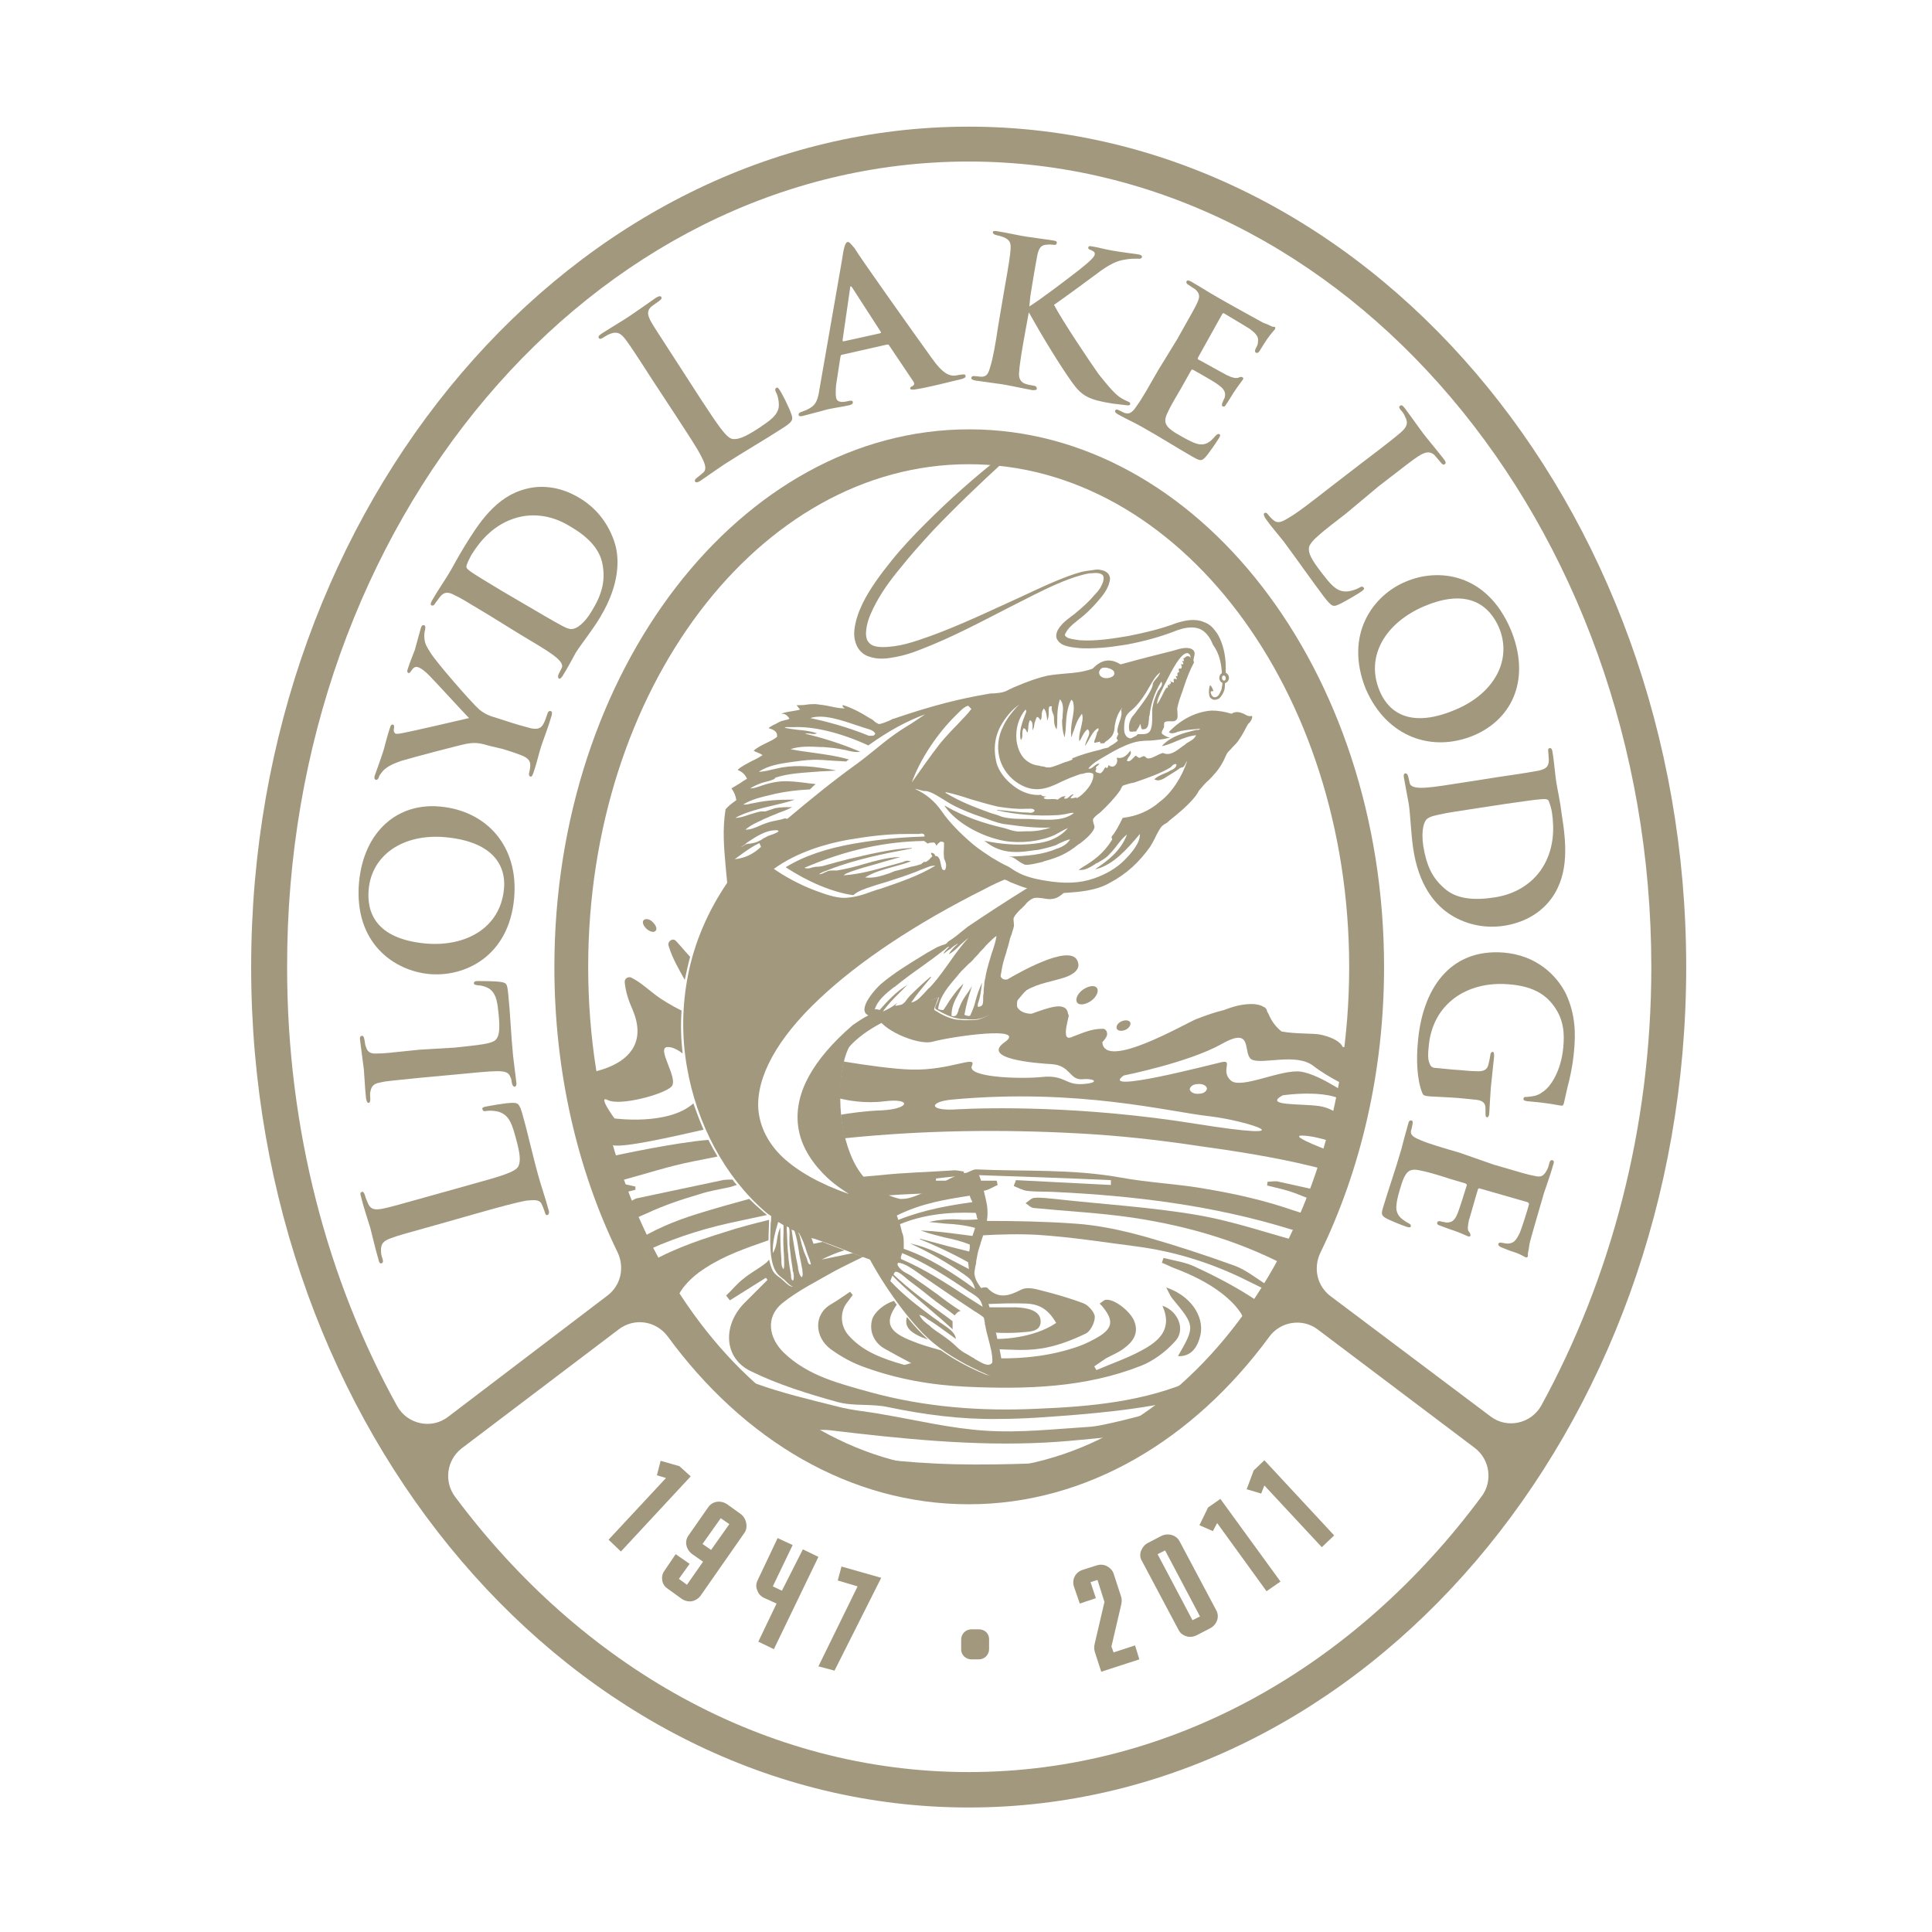 <svg xmlns="http://www.w3.org/2000/svg" xmlns:xlink="http://www.w3.org/1999/xlink" id="Layer_1" x="0px" y="0px" viewBox="0 0 360 360" style="enable-background:new 0 0 360 360;" xml:space="preserve">
<style type="text/css">
	.st0{fill:#A2987E;}
</style>
<g>
	<path class="st0" d="M180.5,23.6c-73.7,0-133.7,70.2-133.7,156.6s60,156.6,133.7,156.6s133.7-70.2,133.7-156.6   S254.2,23.6,180.5,23.6z M180.5,30.1c70.1,0,127.2,67.3,127.2,150.1c0,30.1-7.6,58.1-20.5,81.7c-1.9,3.4-6.4,4.4-9.5,2l-29.8-22.4   c-2.5-1.9-3.2-5.2-1.9-8c7.5-15.4,11.9-33.7,11.9-53.3c0-55.3-34.7-100.2-77.3-100.2s-77.3,45-77.3,100.2   c0,19.5,4.3,37.8,11.8,53.2c1.3,2.8,0.6,6.1-1.9,8L83.5,264c-3.1,2.4-7.6,1.4-9.5-2c-13-23.5-20.5-51.6-20.5-81.7   C53.3,97.4,110.3,30.1,180.5,30.1z M109.6,180.2c0-51.7,31.8-93.7,70.9-93.7s70.9,42.1,70.9,93.7s-31.8,93.7-70.9,93.7   S109.6,231.8,109.6,180.2z M180.5,330.2c-38.1,0-72.3-19.9-95.7-51.3c-2.1-2.8-1.6-6.8,1.2-9l29.3-22.2c2.9-2.2,6.9-1.6,9.1,1.3   c14.1,19.3,34,31.3,56.1,31.3c22,0,41.9-12,56-31.2c2.1-2.9,6.2-3.5,9-1.4l29.3,22.1c2.8,2.1,3.4,6.2,1.3,9   C252.8,310.3,218.6,330.2,180.5,330.2z"></path>
	<g>
		<g>
			<path class="st0" d="M87.8,220.7c5.4-1.5,8.3-2.3,8.8-3.4c0.4-0.9,0.4-2.1-0.5-5.3c-0.6-2.2-1.1-3.9-2.6-4.6     c-0.7-0.4-2-0.5-2.8-0.4c-0.4,0.1-0.7,0.1-0.8-0.3c-0.1-0.3,0.1-0.4,0.6-0.5s3.7-0.7,5-0.7c1,0,1.3,0.1,1.9,2.3     c1.1,3.9,1.9,7.8,3.2,12.3c0.5,1.7,1.1,3.4,1.6,5.3c0.2,0.5,0.1,0.9-0.2,1c-0.2,0.1-0.4-0.1-0.5-0.6c-0.2-0.6-0.4-1.1-0.6-1.5     c-0.4-0.8-1.4-0.7-2.7-0.6c-1.8,0.3-5.1,1.2-9,2.3l-7.4,2.1c-6.4,1.8-7.6,2.1-8.9,2.6c-1.4,0.5-2,1-1.9,2.5     c0,0.4,0.1,0.9,0.3,1.4c0.1,0.5,0.1,0.7-0.2,0.8c-0.3,0.1-0.5-0.2-0.6-0.8c-0.6-2-1.2-4.7-1.5-5.8c-0.3-1-1.3-4-1.7-5.7     c-0.2-0.6-0.2-0.9,0.1-1c0.3-0.1,0.4,0.1,0.6,0.6c0.1,0.5,0.4,1.1,0.6,1.6c0.5,1.1,1.3,1.2,2.8,0.9c1.4-0.3,2.5-0.6,8.9-2.4     L87.8,220.7z"></path>
			<path class="st0" d="M84.8,195.2c4.6-0.5,7.1-0.7,7.7-1.6c0.5-0.7,0.7-1.7,0.4-4.7c-0.2-2-0.4-3.5-1.4-4.4     c-0.5-0.5-1.6-0.9-2.5-0.9c-0.4-0.1-0.7-0.1-0.7-0.4c0-0.3,0.3-0.4,0.7-0.4c0.5,0,3.5,0,4.5,0.2c0.9,0.2,1,0.3,1.2,2.2     c0.4,3.9,0.5,7.4,0.9,11.5c0.2,1.6,0.4,3.2,0.6,4.9c0.1,0.5,0,0.8-0.3,0.9c-0.2,0-0.4-0.2-0.5-0.6c-0.1-0.5-0.1-0.9-0.3-1.2     c-0.3-0.9-1-1.1-2.5-1.1s-4.3,0.3-7.5,0.6l-6.5,0.6c-5.7,0.6-6.5,0.6-7.7,0.9c-1.2,0.2-1.7,0.6-1.9,1.8c-0.1,0.3,0,0.8,0,1.3     c0,0.4-0.1,0.7-0.3,0.7c-0.3,0-0.4-0.3-0.5-0.9c-0.2-1.8-0.3-4.2-0.4-5.3c-0.1-0.8-0.5-3.9-0.7-5.4c-0.1-0.6,0-0.8,0.3-0.9     c0.3,0,0.4,0.2,0.5,0.7c0.1,0.4,0.1,1,0.3,1.4c0.3,1,0.9,1.3,2.2,1.2c1.2,0,2-0.1,7.7-0.7L84.8,195.2z"></path>
			<path class="st0" d="M80,181.5c-6.5-0.6-14.1-5.7-13.1-17.1c0.9-9.6,7.3-14.9,15.2-14.1c8.5,0.8,14.6,7.3,13.7,17.1     C94.8,178.3,86.5,182.1,80,181.5z M83,156c-7.9-0.7-13.7,3.3-14.3,9.7c-0.4,4.3,1.3,9.2,10.5,10.1c7.6,0.7,14-2.9,14.7-10.1     C94.2,163,93.6,157,83,156z"></path>
			<path class="st0" d="M90.9,138.9c-1.9-0.6-2.8-0.5-4-0.3c-1.1,0.2-9.9,2.5-12.2,3.2c-1.7,0.6-2.6,1.1-3.3,1.8     c-0.3,0.4-0.7,0.8-0.8,1.2c-0.1,0.3-0.3,0.6-0.6,0.5c-0.2-0.1-0.3-0.3-0.2-0.7c0.3-0.8,1.3-3.6,1.7-4.9c0.2-0.7,0.6-2.4,1.2-4.2     c0.1-0.4,0.3-0.5,0.5-0.5c0.2,0.1,0.3,0.2,0.2,0.8c-0.1,0.5,0.1,0.8,0.3,0.9c0.3,0.1,0.7,0,1.3-0.1c1.2-0.2,11.2-2.5,12.4-2.8     c-1.2-1.2-6.9-7.5-7.9-8.4c-0.7-0.6-1.2-1-1.7-1.1c-0.3-0.1-0.7,0-1.1,0.6c-0.2,0.3-0.4,0.6-0.6,0.5s-0.3-0.3-0.1-0.8     c0.4-1.3,0.9-2.4,1.3-3.5c0.2-0.7,0.9-3.3,1.1-4c0.1-0.4,0.3-0.7,0.6-0.6c0.3,0.1,0.3,0.4,0.2,0.9c-0.1,0.3-0.2,1-0.1,1.7     c0.1,0.9,0.4,1.4,1.1,2.5c1,1.7,7.8,9.5,9.1,10.6c1.2,1,2.3,1.3,3.3,1.6l2.8,0.9c0.6,0.2,2,0.6,3.5,1c1,0.2,1.9,0.2,2.4-0.9     c0.3-0.5,0.5-1.3,0.7-1.8c0.1-0.4,0.4-0.6,0.6-0.5c0.3,0.1,0.3,0.3,0.2,0.8c-0.7,2.4-1.7,4.9-2,5.9c-0.3,0.9-0.9,3.4-1.4,4.8     c-0.2,0.5-0.3,0.8-0.6,0.7c-0.2-0.1-0.3-0.3-0.2-0.7c0.1-0.4,0.2-0.9,0.2-1.3c0.1-0.9-0.5-1.5-1.5-1.9c-1.5-0.6-2.9-1-3.5-1.2     L90.9,138.9z"></path>
			<path class="st0" d="M91.4,114.8c-4.8-2.9-5.6-3.4-6.7-3.9c-1.1-0.6-1.9-0.7-2.7,0.3l-0.9,1.2c-0.2,0.4-0.4,0.5-0.7,0.4     c-0.2-0.1-0.2-0.4,0.1-0.9c0.9-1.6,2.4-3.8,3-4.8c0.7-1.1,1.7-3.1,3-5.2c2.7-4.4,5.9-9.4,11.5-10.8c2.6-0.7,6.2-0.6,10,1.7     c4,2.4,5.9,6,6.7,8.9c0.6,2.4,0.9,7-2.8,13.2c-1.4,2.4-3.6,5.1-4.6,6.7c-0.5,0.9-1.6,3-2.5,4.4c-0.3,0.4-0.5,0.6-0.7,0.4     c-0.1-0.1-0.2-0.4,0-0.8s0.4-0.8,0.6-1.2c0.5-1.4-2.8-3.2-7.8-6.2L91.4,114.8z M97.6,112.5c3.4,2,5.8,3.4,6.4,3.7     c0.9,0.5,1.9,1.1,2.6,1c0.8,0,2.3-1,3.7-3.4c1.9-3.1,2.5-5.6,2-8.5c-0.5-3.1-2.9-5.4-6.2-7.3c-3.8-2.3-7.3-2.2-9.6-1.6     c-4.5,1.2-7.1,4.5-8.6,6.9c-0.4,0.7-1,1.9-1,2.3c0.1,0.5,0.1,0.6,6.6,4.5L97.6,112.5z"></path>
			<path class="st0" d="M130.6,74.4c3.1,4.7,4.7,7.2,5.9,7.4c1,0.1,2.1-0.2,5-2.1c1.9-1.3,3.3-2.2,3.6-3.8c0.1-0.8-0.1-2.1-0.5-2.8     c-0.2-0.4-0.2-0.6,0-0.8c0.3-0.2,0.4,0,0.7,0.4s1.8,3.3,2.2,4.6c0.3,0.9,0.2,1.3-1.7,2.5c-3.4,2.2-6.9,4.2-10.8,6.7     c-1.5,1-2.9,2-4.5,3.1c-0.5,0.3-0.8,0.4-1,0.1c-0.1-0.2,0-0.4,0.4-0.7c0.5-0.4,0.9-0.7,1.2-1c0.6-0.6,0.3-1.5-0.3-2.7     c-0.8-1.7-2.7-4.5-4.9-7.9l-4.2-6.4c-3.6-5.6-4.3-6.6-5.1-7.7c-0.9-1.2-1.6-1.6-2.9-1.1c-0.3,0.1-0.8,0.4-1.3,0.7     c-0.4,0.3-0.7,0.3-0.8,0.1c-0.2-0.3,0-0.5,0.6-0.9c1.7-1.1,4.1-2.5,5.1-3.2c0.9-0.6,3.5-2.4,4.9-3.4c0.5-0.3,0.8-0.4,1-0.2     c0.2,0.3,0,0.5-0.4,0.8s-1,0.7-1.4,1c-0.9,0.8-0.8,1.6,0,3c0.7,1.2,1.4,2.2,5,7.8L130.6,74.4z"></path>
			<path class="st0" d="M156.9,66.1c-0.2,0-0.2,0.1-0.3,0.4l-0.8,5.2c-0.1,1-0.1,2,0,2.4c0.2,1.1,1.6,0.8,2.4,0.6     c0.5-0.1,0.7,0,0.7,0.2c0.1,0.3-0.2,0.5-0.6,0.6c-1.3,0.3-2.9,0.5-4.2,0.8c-0.4,0.1-2.5,0.7-4.5,1.2c-0.5,0.1-0.7,0.1-0.8-0.2     c0-0.2,0.1-0.4,0.4-0.5c2.6-0.9,3.1-1.6,3.5-4.3l4.2-24.1c0.3-2.2,0.6-3.2,1-3.3c0.3-0.1,0.6,0.3,1.3,1.1     c1.2,2,10.8,15.5,14.4,20.5c2.1,3,3.3,3.3,4.2,3.3c0.4,0,1-0.2,1.4-0.2c0.5-0.1,0.7,0,0.7,0.2c0.1,0.3-0.1,0.4-0.6,0.6     c-1.8,0.4-6.2,1.6-9,2c-0.4,0-0.7,0-0.7-0.2s0.1-0.3,0.3-0.4c0.4-0.2,0.6-0.4,0.3-0.9l-4.5-6.7c-0.1-0.2-0.2-0.2-0.4-0.2     L156.9,66.1z M164,62.1c0.2-0.1,0.2-0.1,0.1-0.3l-5.3-8.2c-0.2-0.3-0.4-0.4-0.4,0.1l-1.4,9.7c0,0.1,0,0.2,0.2,0.2L164,62.1z"></path>
			<path class="st0" d="M191.8,57.1c2.1-1.3,7.1-5.1,9.4-6.9c2-1.6,2.7-2.3,2.8-2.8c0-0.3,0-0.5-0.7-0.8c-0.4-0.1-0.6-0.3-0.5-0.5     c0-0.2,0.2-0.3,0.6-0.2c1.4,0.2,2.1,0.5,3.9,0.8c1.7,0.3,4.2,0.6,4.8,0.7c0.6,0.1,0.7,0.3,0.7,0.5c0,0.1-0.2,0.4-0.7,0.3     c-0.8,0-1.3,0-2,0.1c-1.5,0.2-2.6,0.5-4.9,2.1c-2,1.5-7.6,5.6-8.8,6.4c1.5,2.9,6.8,10.8,8.3,12.9c2.7,3.4,3.5,4.1,4.6,4.7     c0.2,0.1,0.4,0.2,0.6,0.3c0.5,0.2,0.7,0.3,0.7,0.5c0,0.3-0.2,0.4-0.8,0.3l-2.5-0.3c-4.4-0.7-5.7-1.4-7.5-3.9     c-2.3-3.2-5.7-8.8-8.1-13.1l-0.6,3.3c-0.6,3.3-1.1,6.2-1.2,7.8c-0.1,1,0.1,1.8,1.1,2.2c0.5,0.2,1.3,0.3,1.8,0.4     c0.3,0.1,0.4,0.3,0.4,0.5c0,0.3-0.3,0.3-0.8,0.3c-2.2-0.4-4.9-1-5.7-1.1c-0.7-0.1-3.5-0.5-5-0.7c-0.5-0.1-0.8-0.3-0.7-0.5     c0-0.2,0.2-0.4,0.7-0.3c0.5,0,0.8,0.1,1.2,0.1c1,0,1.3-0.7,1.6-1.8c0.5-1.5,1-4.3,1.5-7.7l1.1-6.5c1-5.6,1.1-6.5,1.2-7.7     c0.1-1.2-0.1-1.8-1.3-2.3c-0.5-0.2-0.9-0.3-1.4-0.4c-0.4-0.1-0.6-0.3-0.6-0.5c0-0.3,0.3-0.3,0.9-0.2c1.9,0.3,4.5,0.9,5.4,1     c0.8,0.1,3.6,0.5,4.9,0.7c0.6,0.1,0.8,0.2,0.7,0.5c0,0.3-0.3,0.4-0.7,0.3c-0.4,0-0.6-0.1-1.1,0c-1.1,0-1.5,0.6-1.8,1.9     c-0.2,1.2-0.4,2-1.3,7.6L191.8,57.1z"></path>
			<path class="st0" d="M219.3,63.3c2.8-5,3.3-5.8,3.8-6.9c0.5-1.1,0.5-1.7-0.4-2.5c-0.3-0.2-0.8-0.5-1.2-0.8     c-0.4-0.2-0.5-0.4-0.4-0.7c0.1-0.2,0.4-0.2,0.9,0.1c1.6,0.9,3.1,1.9,4.7,2.8c1,0.6,8,4.5,8.6,4.8c0.7,0.3,1.3,0.5,1.6,0.7     c0.2,0.1,0.5,0.1,0.6,0.1c0.2,0.1,0.1,0.3,0.1,0.4c-0.1,0.2-0.6,0.6-1.5,1.9c-0.4,0.6-0.8,1.2-1.4,2.2c-0.1,0.2-0.4,0.5-0.7,0.3     c-0.2-0.1-0.2-0.4,0-0.8c0.1-0.2,0.4-0.6,0.4-1.2c0.1-0.7,0-1.3-1.5-2.4c-0.6-0.4-4-2.4-4.8-2.9c-0.2-0.1-0.3,0-0.4,0.2l-4.4,7.9     c-0.1,0.2-0.2,0.4,0,0.5c0.8,0.4,4.5,2.5,5.3,2.9c1,0.5,1.6,0.6,2.1,0.5c0.4-0.2,0.6-0.2,0.8-0.1s0.2,0.2,0.1,0.4     c-0.1,0.2-0.7,0.9-1.7,2.4c-0.4,0.6-1.2,2-1.4,2.2c-0.1,0.3-0.4,0.6-0.7,0.4c-0.2-0.1-0.1-0.5,0-0.7c0.1-0.3,0.2-0.5,0.4-0.9     c0.2-0.8,0.1-1.5-1.2-2.4c-0.6-0.5-3.8-2.3-4.7-2.8c-0.2-0.1-0.3,0-0.4,0.2l-1.4,2.5c-0.6,1.1-2.2,3.7-2.7,4.8     c-1.2,2.3-1,3.1,2.5,5c0.9,0.5,2.3,1.3,3.3,1.4c1.1,0.1,1.9-0.4,2.9-1.6c0.3-0.3,0.5-0.4,0.7-0.3c0.3,0.1,0.1,0.5-0.1,0.8     c-0.5,0.8-2,3-2.6,3.6c-0.7,0.7-1,0.5-2.3-0.2c-3.3-1.9-6.1-3.7-9.5-5.6c-1.4-0.8-2.8-1.4-4.4-2.3c-0.5-0.3-0.6-0.5-0.5-0.7     s0.3-0.3,0.8,0c0.5,0.2,0.9,0.5,1.2,0.5c0.8,0.2,1.4-0.4,2.1-1.5c0.9-1.2,2.3-3.7,3.9-6.5L219.3,63.3z"></path>
			<path class="st0" d="M250.8,95.7c-4.4,3.4-6.8,5.2-6.9,6.4c-0.1,1,0.4,2.1,2.5,4.8c1.4,1.8,2.5,3.2,4.1,3.3     c0.8,0.1,2.1-0.3,2.8-0.7c0.3-0.2,0.6-0.3,0.8,0c0.2,0.2,0,0.4-0.4,0.7c-0.4,0.3-3.2,2-4.4,2.5c-0.9,0.4-1.2,0.3-2.6-1.5     c-2.4-3.2-4.7-6.5-7.5-10.3c-1.1-1.4-2.3-2.7-3.4-4.3c-0.3-0.5-0.4-0.8-0.2-1c0.2-0.1,0.4-0.1,0.7,0.3c0.4,0.5,0.8,0.9,1.1,1.1     c0.7,0.6,1.6,0.2,2.7-0.5c1.6-0.9,4.3-3,7.5-5.5l6.1-4.7c5.3-4,6.2-4.8,7.3-5.7c1.1-1,1.5-1.7,0.8-3c-0.1-0.3-0.4-0.8-0.8-1.2     c-0.3-0.4-0.4-0.6-0.1-0.8s0.5,0,0.9,0.5c1.2,1.6,2.8,3.9,3.5,4.8c0.6,0.8,2.7,3.3,3.7,4.6c0.4,0.5,0.5,0.8,0.2,1     c-0.2,0.2-0.5,0-0.8-0.4s-0.8-0.9-1.1-1.3c-0.9-0.8-1.7-0.6-3,0.2c-1.2,0.8-2.1,1.5-7.4,5.6L250.8,95.7z"></path>
			<path class="st0" d="M261.9,108.4c6-2.6,15.1-1.7,19.6,8.9c3.7,8.9,0.6,16.5-6.8,19.7c-7.8,3.3-16.3,0.4-20.2-8.6     C250.4,118.2,255.9,110.9,261.9,108.4z M271.3,132.2c7.3-3.1,10.5-9.4,8-15.3c-1.7-3.9-5.6-7.5-14-3.9c-7,3-11,9.2-8.2,15.8     C258.2,131.4,261.5,136.4,271.3,132.2z"></path>
			<path class="st0" d="M279.1,144.8c5.5-0.8,6.5-1,7.6-1.2c1.2-0.3,1.9-0.6,1.9-2l-0.1-1.5c-0.1-0.4,0-0.7,0.3-0.7s0.4,0.2,0.5,0.8     c0.3,1.8,0.5,4.4,0.7,5.6c0.2,1.3,0.7,3.4,1,5.9c0.8,5.1,1.5,11-1.9,15.7c-1.6,2.2-4.4,4.4-8.8,5.1c-4.6,0.7-8.4-0.8-10.8-2.6     c-2-1.5-5.2-4.8-6.2-12c-0.4-2.8-0.5-6.2-0.8-8.1c-0.2-1-0.6-3.3-0.9-4.9c-0.1-0.5,0-0.8,0.3-0.8c0.2,0,0.4,0.2,0.5,0.6     c0.1,0.4,0.2,0.9,0.3,1.3c0.5,1.4,4.2,0.7,10-0.2L279.1,144.8z M275.9,150.5c-3.9,0.6-6.6,1-7.3,1.2c-1,0.2-2.1,0.4-2.7,0.9     s-1.1,2.2-0.7,5c0.6,3.6,1.6,5.9,3.9,7.9c2.3,2.1,5.7,2.3,9.5,1.7c4.4-0.7,7-3,8.4-4.9c2.7-3.8,2.6-8,2.2-10.8     c-0.1-0.8-0.5-2.1-0.7-2.4c-0.4-0.3-0.5-0.4-8,0.7L275.9,150.5z"></path>
			<path class="st0" d="M266.5,204.3c-1.2-0.1-1.3-0.2-1.5-0.7c-1-2.5-1.1-6.3-0.8-9.4c0.8-9.7,5.8-17.5,16-16.7     c6,0.5,9.8,4.1,11.6,7.7c1.8,3.9,1.8,7.5,1.5,10.6c-0.2,2.6-0.9,5.7-1.2,6.7c-0.2,0.9-0.5,2.2-0.7,3.1c-0.1,0.4-0.3,0.5-0.6,0.4     c-0.4,0-1.5-0.4-6.2-0.8c-0.6-0.1-0.8-0.2-0.7-0.5c0-0.3,0.2-0.3,0.6-0.3c0.8-0.1,1.9-0.1,2.9-0.9c1.5-0.9,3.5-3.9,3.9-8.4     c0.2-2.3,0.2-5-1.8-7.7c-1.6-2.2-4.1-3.7-8.5-4c-7.7-0.6-14.2,3.7-14.8,11.8c-0.1,0.9-0.2,2.2,0.2,3c0.2,0.6,0.6,0.8,1.2,0.8     l3.1,0.3c1.8,0.1,3.1,0.3,4.3,0.3c1.4,0.1,2.2-0.2,2.4-1.5c0.1-0.3,0.2-0.9,0.3-1.5c0-0.3,0.2-0.6,0.4-0.6c0.3,0,0.3,0.3,0.3,0.9     c-0.2,2.1-0.5,4.6-0.6,5.7c-0.1,1.2-0.2,3.3-0.3,4.8c0,0.5-0.2,0.8-0.4,0.8c-0.2,0-0.3-0.2-0.3-0.6c0-0.5,0-0.6,0-1.1     c0-1.1-0.7-1.5-2-1.6c-1.2-0.1-2.6-0.3-4.5-0.4L266.5,204.3z"></path>
			<path class="st0" d="M278.3,217c5.5,1.6,6.4,1.9,7.6,2.1c1.2,0.3,1.7,0.1,2.3-1c0.2-0.3,0.4-0.9,0.5-1.4c0.1-0.4,0.3-0.6,0.6-0.5     c0.3,0.1,0.3,0.4,0.1,0.9c-0.5,1.8-1.1,3.4-1.7,5.2c-0.3,1.1-2.6,8.8-2.7,9.5s-0.2,1.4-0.3,1.7c0,0.2,0,0.5,0,0.6     c-0.1,0.2-0.2,0.2-0.4,0.2c-0.3-0.1-0.7-0.5-2.2-1c-0.7-0.2-1.4-0.5-2.4-0.9c-0.2-0.1-0.6-0.3-0.5-0.6s0.3-0.3,0.8-0.2     c0.2,0,0.7,0.2,1.2,0.1c0.7-0.1,1.2-0.3,2-2c0.3-0.7,1.5-4.4,1.7-5.3c0-0.2-0.1-0.3-0.3-0.4l-8.7-2.5c-0.3-0.1-0.4-0.1-0.5,0.1     c-0.3,0.9-1.4,4.9-1.7,5.8c-0.2,1.1-0.3,1.7,0,2.1c0.3,0.3,0.3,0.6,0.3,0.7c0,0.2-0.2,0.2-0.4,0.2c-0.3-0.1-1-0.5-2.7-1.1     c-0.7-0.2-2.2-0.8-2.5-0.9c-0.3-0.1-0.7-0.2-0.6-0.6c0.1-0.3,0.5-0.3,0.7-0.2c0.3,0.1,0.6,0.1,1,0.2c0.9,0,1.5-0.2,2.1-1.7     c0.3-0.7,1.4-4.2,1.7-5.2c0.1-0.2-0.1-0.3-0.3-0.4l-2.7-0.8c-1.2-0.4-4.1-1.3-5.2-1.5c-2.5-0.6-3.2-0.3-4.3,3.6     c-0.3,1-0.7,2.5-0.6,3.6c0.2,1.1,0.8,1.7,2.2,2.5c0.4,0.2,0.5,0.3,0.5,0.6c-0.1,0.3-0.4,0.2-0.8,0.1c-0.9-0.3-3.4-1.3-4-1.7     c-0.8-0.5-0.7-0.9-0.3-2.2c1.1-3.6,2.2-6.7,3.3-10.5c0.4-1.5,0.8-3.1,1.3-4.8c0.1-0.5,0.3-0.7,0.6-0.6c0.2,0,0.3,0.2,0.2,0.7     c-0.1,0.5-0.2,1-0.3,1.3c-0.1,0.8,0.7,1.2,1.9,1.7c1.4,0.6,4.1,1.4,7.2,2.3L278.3,217z"></path>
		</g>
	</g>
	<g>
		<polygon class="st0" points="126.6,273.2 123.1,272.2 122.4,274.9 124.1,275.4 113.4,286.9 115.7,289.1 128.7,275.1   "></polygon>
		<path class="st0" d="M138,282.1l-2.5-1.8c-1.2-0.8-2.7-0.6-3.5,0.5l-3.7,5.3c-0.8,1.1-0.5,2.6,0.7,3.5l2,1.4l-3,4.3l-1.5-1.1    l2-2.8l-2.6-1.8l-2.1,3.1c-0.4,0.5-0.5,1.2-0.4,1.8c0.1,0.7,0.5,1.2,1.1,1.6l2.5,1.8c0.4,0.3,1,0.5,1.5,0.5c0.8,0,1.5-0.4,2-1    l8.3-11.9C139.4,284.5,139.1,282.9,138,282.1z M135.9,284l-3.4,4.8l-1.6-1.1l3.4-4.8L135.9,284z"></path>
		<path class="st0" d="M145.7,296.4l-1.7-0.8l3.7-7.7l-2.8-1.3l-3.7,7.8c-0.3,0.6-0.4,1.3-0.1,1.9c0.2,0.7,0.7,1.2,1.4,1.5l2.2,1    l-3.4,7.1l2.9,1.4l8.3-17.2l-2.9-1.4L145.7,296.4z"></path>
		<polygon class="st0" points="156.1,294.5 159.8,295.6 152.5,310.5 155.5,311.3 164.2,294 156.8,291.9   "></polygon>
		<path class="st0" d="M182.4,303.6H181c-1.1,0-1.9,0.9-1.9,1.9v1.9c0,1,0.9,1.8,1.9,1.8h1.4c1.1,0,1.9-0.9,1.9-1.9v-1.9    C184.3,304.4,183.5,303.6,182.4,303.6z"></path>
		<path class="st0" d="M207.5,307.9l-0.4-1.1l1.8-7.7c0.1-0.5,0.2-1,0-1.6l-1.4-4.3c-0.2-0.6-0.7-1.1-1.3-1.4s-1.3-0.3-1.9-0.1    l-2.5,0.8c-1.4,0.4-2.1,1.8-1.7,3.1l1.1,3.2l3-1l-1-3l1.3-0.4l1.3,4.1l-1.8,7.7c-0.1,0.5-0.2,0.9,0,1.6l1.2,3.7l7.1-2.3l-0.8-2.6    L207.5,307.9z"></path>
		<path class="st0" d="M219.8,287.2c-0.6-1.2-2.2-1.6-3.4-1l-2.5,1.3c-0.6,0.3-1,0.8-1.3,1.5c-0.2,0.6-0.2,1.3,0.2,1.9l6.8,12.8    c0.3,0.6,0.8,1,1.5,1.2c0.2,0.1,0.5,0.1,0.7,0.1c0.4,0,0.8-0.1,1.2-0.3l2.5-1.3c1.3-0.7,1.8-2.2,1.1-3.4L219.8,287.2z     M223.6,301.2l-1.4,0.7l-6.5-12.3l1.4-0.7L223.6,301.2z"></path>
		<polygon class="st0" points="225.1,280.9 223.5,284.2 226,285.3 226.8,283.8 236,296.5 238.6,294.7 227.4,279.3   "></polygon>
		<polygon class="st0" points="235.6,272.1 233.6,274 232.3,277.5 235,278.3 235.6,276.8 246.3,288.3 248.6,286.1   "></polygon>
	</g>
	<path class="st0" d="M219.5,252.7c2.2,0.1,3.6-1.3,4.2-4c0.7-3.5-1.9-7.3-6.4-8.8c0.5,0.9,0.7,1.5,1.1,2   C222.7,247.1,222.7,247.1,219.5,252.7z"></path>
	<path class="st0" d="M174.2,272.7c-8.5-0.4-16.9-1.5-25-3.7l8,5.5c14.6,2.3,29.4,1.7,44.2,1.5c1.8-1.2,3.6-2.5,5.5-3.9   c-1.1,0.1-2.2,0.2-3.2,0.2C193.8,272.6,183.9,273.2,174.2,272.7z"></path>
	<path class="st0" d="M273.1,231.6c-0.1,0-0.1,0-0.2,0l0,0C273,231.6,273,231.6,273.1,231.6z"></path>
	<path class="st0" d="M262.1,230L262.1,230c-0.2,0-0.3,0-0.4,0C261.8,230,262,230,262.1,230z"></path>
	<g>
		<path class="st0" d="M169,245.4c0,0.1-0.1,0.2-0.1,0.4c-0.3,1.8,1.3,2.7,2.9,3.4c0.4,0.1,0.7,0.3,1.1,0.4    C171.6,248.4,170.3,247,169,245.4z"></path>
		<path class="st0" d="M202,242.9c-2.6-1-5.4-1.8-8.2-2.5c-1.1-0.3-2.5-0.6-3.5-0.1c-2.3,1.2-4.3,1.8-6.3-0.3    c-0.2-0.2-0.6-0.1-0.8-0.1c-0.2,0.1-0.5,0.1-0.7,0.2c0.2,0.3,0.4,0.6,0.5,0.9c0.3,0.6,0.6,1.3,0.8,2c2.5-0.1,4.9-0.2,7.4-0.1    c2.8,0.1,4.3,1.4,5.6,3.6c-2.9,2-7.3,3-11.4,3c0.1,0.6,0.3,1.3,0.4,1.9c2.7,0.1,5.4,0.3,8-0.1c2.9-0.4,5.8-1.5,8.5-2.8    c0.9-0.4,1.7-2.1,1.7-3.1C204,244.6,202.9,243.3,202,242.9z"></path>
	</g>
	<path class="st0" d="M127.6,182.6c0.3-1.4,0.6-2.9,1-4.3c-1.3-1.4-2.4-2.8-2.8-3.1c-0.6-0.4-1.5,0.3-1.2,1.1   C125.3,178.6,126.5,180.6,127.6,182.6z"></path>
	<path class="st0" d="M189.4,243.6c-1.7,0-3.5,0-5.5,0c0.5,1.6,0.8,3.2,1.2,4.7c1.6,0.1,3.2,0.1,4.8,0c1.5-0.2,4.2,0.1,4-2.3   C193.7,244.1,191.3,243.7,189.4,243.6z"></path>
	<path class="st0" d="M183.5,224.1c0.1,0.3,0.1,0.4,0.1,0.6c0,0.1,0,0.2,0,0.3c0.1-0.2,0.2-0.4,0.2-0.6   C183.7,224.2,183.6,224.2,183.5,224.1z"></path>
	<path class="st0" d="M216.6,243.3c2,4.5-0.8,6.7-4,8.4c-2.6,1.4-5.5,2.4-8.3,3.6c-0.1-0.2-0.3-0.5-0.4-0.7c0.7-0.5,1.5-1,2.2-1.5   c1.1-0.6,2.4-1.1,3.4-1.9c1.6-1.2,2.7-2.7,1.9-4.9c-0.6-1.8-3.7-4.3-5.3-4.1c-0.4,0-0.7,0.4-1.2,0.7c0.4,0.4,0.6,0.6,0.8,0.9   c1.7,2.2,1.6,3.6-0.7,5.1c-1.3,0.8-2.7,1.5-4.1,2c-4.9,1.7-10,2.3-15,2.2c0.1,0.4,0.1,0.8,0.2,1.1c0.1,0.7-0.3,1.4-0.9,1.7   c0,0-0.1,0-0.1,0.1c-0.5,0.3-1,0.3-1.5,0.1c-2.7-1.1-5.6-2.6-8.3-4.5c-1.8-0.5-3.6-1-5.3-1.7c-4.4-1.7-5.3-3.4-2.9-6.8   c-0.2-0.2-0.4-0.5-0.5-0.7c-1.8,0.5-3.7,2.1-4.1,3.5c-0.6,2.2,0.4,4.4,2.5,5.5c1.4,0.8,2.9,1.6,4.8,2.6c-0.9,0.2-1.2,0.4-1.4,0.3   c-3.8-1.1-7.6-2.4-10.3-5.5c-1.5-1.7-1.6-4.2-0.4-5.9c0.4-0.5,0.8-1.1,1.2-1.6c-0.2-0.2-0.3-0.4-0.5-0.6c-1.2,0.8-2.3,1.6-3.5,2.3   c-3.4,1.9-3.1,6.2-0.1,8.4c1.9,1.4,4.1,2.6,6.4,3.4c6.1,2.2,12.4,3.3,18.9,3.6c11.1,0.5,22.1,0.2,32.5-3.9c2.3-0.9,4.6-2.6,6.3-4.5   C221,247.9,219.6,244.3,216.6,243.3z"></path>
	<g>
		<path class="st0" d="M231.5,132.9c-0.7-0.3-1.5-0.3-2,0.1c-1.3-0.4-2.6-0.6-3.7-0.6c-2.9,0.2-5.7,1.6-8,4l0,0l0,0    c0.4,0.4,0.9,0.2,1.3,0.1c0.1,0,0.2-0.1,0.2-0.1c1-0.3,2-0.4,3.1-0.5c0.4,0,0.8-0.1,1.2-0.1c0,0.1-0.2,0.2-0.4,0.2    c-0.1,0-0.1,0-0.2,0c-0.2,0-0.3,0.1-0.5,0.1c-2,0.5-4.3,1.1-5.9,2.8l-0.1,0.1h0.2c0.8-0.2,1.6-0.5,2.5-0.9c1.2-0.5,2.5-1,3.7-1.1    c-0.4,0.7-0.8,0.9-1.3,1.2c-0.2,0.1-0.3,0.2-0.5,0.3c-0.2,0.2-0.5,0.4-0.8,0.6c-1.2,0.9-2.3,1.8-3.6,1.2l0,0l0,0    c-0.4,0.1-0.8,0.3-1.2,0.5c-0.6,0.3-1.2,0.6-1.7,0.5c-0.1,0-0.2-0.1-0.3-0.2c-0.1-0.1-0.1-0.1-0.3-0.2c-0.2,0-0.4,0.1-0.6,0.2    c-0.1,0.1-0.3,0.1-0.4,0.1l0,0c-0.1-0.1-0.2-0.1-0.3-0.2s-0.1-0.1-0.3-0.2l0,0l0,0c-0.1,0.1-0.3,0.3-0.4,0.4    c-0.4,0.4-0.7,0.8-1.2,0.6c0-0.2,0.1-0.4,0.3-0.7c0.3-0.4,0.6-0.8,0.3-1.2v-0.1v0.1c-0.7,1-1.5,1.5-2.4,1.3h-0.1v0.1    c0.2,0.5,0,1.1-0.4,1.4c-0.3,0.2-0.7,0.2-1.1-0.1h-0.1v0.1c0,0.2-0.1,0.4-0.3,0.4l0,0c-0.1,0-0.2-0.1-0.2-0.2v-0.1v0.1    c-0.1,0.1-0.1,0.2-0.2,0.3c-0.2,0.4-0.5,0.8-0.8,0.9c-0.3-0.1-0.7-0.1-0.8-0.3c-0.1-0.1-0.1-0.2,0-0.3c0-0.1,0.1-0.2,0.1-0.3l0,0    l0,0l0,0l0,0l0,0l0,0c-0.1-0.1-0.1-0.1-0.1-0.2c0.1-0.1,0.2-0.3,0.3-0.3c0.1-0.1,0.2-0.2,0.3-0.3v-0.1h-0.1    c-0.3,0-0.6,0.3-0.9,0.5c-0.3,0.3-0.6,0.5-1,0.4c0.9-1.1,2.1-1.7,3.3-2.4c0.2-0.1,0.3-0.2,0.5-0.3c1.2-0.7,2.7-1.5,4.2-2    c1.1-0.4,2.3-0.5,3.5-0.5c1.2-0.1,2.3-0.2,3.5-0.5l0.2-0.1h-0.2c-0.2,0-1-0.4-1.3-0.7c-0.1-0.3,0.1-0.6,0.2-0.8    c0.1-0.1,0.1-0.3,0.2-0.4c0-0.1,0-0.3,0-0.4c0-0.2,0-0.4,0.1-0.5c0.2-0.2,0.6-0.2,1-0.2c0.5,0,1,0.1,1.3-0.4    c0.2-0.3,0.1-0.8,0.1-1.3c0-0.3-0.1-0.6,0-0.9c0.2-1,0.6-2.1,1-3.2c0.1-0.3,0.2-0.6,0.3-0.9c0.4-1.2,1-2.8,1.8-4.3l0,0l0,0    c-0.2-0.3-0.1-0.6,0-1s0.2-0.8-0.1-1.2c-0.8-0.8-2.3-0.4-3.3-0.1c-0.1,0-0.2,0.1-0.3,0.1c-2.8,0.7-6,1.5-10,2.6    c-1.9-1.2-3.6-0.9-5.2,0.8c-1.7,0.6-3.4,0.8-5,0.9c-1.1,0.1-2.3,0.2-3.4,0.4c-1.8,0.4-3.8,1.1-6.1,2.1c-0.3,0.1-0.6,0.3-0.9,0.4    c-0.4,0.2-0.7,0.4-1.1,0.5c-0.5,0.2-1.1,0.2-1.8,0.3c-0.4,0-0.8,0-1.2,0.1c-5.3,0.9-10.5,2.2-17.5,4.6c-0.1,0-0.4,0.1-0.7,0.3    c-0.7,0.3-1.9,0.8-2.2,0.7c-0.2-0.1-0.6-0.3-0.9-0.6c-0.2-0.2-0.4-0.3-0.6-0.4c-1.9-1.2-3.7-2.1-5.1-2.5H157v0.1    c0,0.2,0.1,0.3,0.3,0.4l0.1,0.1c-0.9,0-1.9-0.2-2.8-0.4c-0.9-0.2-1.8-0.3-2.6-0.4c-0.6,0-1.1,0-1.7,0.1c-0.6,0.1-1.2,0.1-1.8,0.1    h-0.1l0.1,0.1c0.1,0.1,0.2,0.2,0.3,0.4c0.1,0.1,0.2,0.2,0.3,0.3c-0.5,0.2-1,0.2-1.4,0.3c-0.6,0.1-1.3,0.2-1.9,0.4l-0.2,0.1h0.2    c0.7,0,1.1,0.6,1.3,0.9c-0.2,0.2-0.5,0.2-0.9,0.3c-0.2,0.1-0.5,0.1-0.7,0.2c-0.5,0.2-0.9,0.5-1.4,0.7c-0.3,0.2-0.6,0.3-0.8,0.5    l-0.1,0.1h0.1c0.7,0.2,1.2,0.5,1.4,0.9c0.1,0.2,0.1,0.4,0.1,0.7c-0.6,0.5-1.3,0.8-1.9,1.1c-0.8,0.4-1.7,0.8-2.5,1.5l0,0h0.1    c0.1,0.1,0.3,0.2,0.6,0.3s0.7,0.3,1,0.5c-0.6,0.4-1.3,0.8-2,1.1c-0.9,0.5-1.8,0.9-2.6,1.6l0,0v0.1l0,0c1,0.4,1.4,1,1.7,1.6    c-0.5,0.3-1,0.6-1.4,0.9c-0.5,0.3-1,0.6-1.5,0.9l0,0l0,0c0.5,0.7,0.8,1.4,0.9,2.2c-0.7,0.5-1.4,1-2,1.7l0,0l0,0    c-0.6,3.7-0.3,7.1,0,10.5c0.1,1.1,0.2,2.1,0.3,3.2c-3.6,5.3-6.1,11.1-7.3,17.2c-1.1,5.6-1.2,11.4-0.2,17.1    c1.8,10.6,7.1,20.5,14.5,26.9c0.1,0.1,0.3,0.3,0.6,0.5l0,0c0.2,0.1,0.4,0.3,0.6,0.4c0,0.4,0,0.9-0.1,1.4c-0.1,2.8-0.3,6.7,0.9,8.8    c0.4,0.7,0.8,1,1.2,1.3c0.1,0.1,0.2,0.2,0.4,0.3c0.2,0.2,0.4,0.4,0.6,0.6c0.4,0.4,0.8,0.7,1.2,0.8c0.6,0.2,1.8-0.4,2.4-0.7    c1.4-0.8,2-2.1,2-4c-0.1-1.8-0.8-3.6-1.1-4.4c0.4,0.1,0.5,0.1,0.5,0.1l0,0c0.3,0.1,2.6,0.9,4.9,1.8c1.8,0.7,3.8,1.5,5.5,2.1    c3.3,6.1,8.3,12.7,11.9,15.6c2.8,2.3,6,4.1,10.1,5.9c0.2,0.1,0.4,0.1,0.7,0.1s0.6-0.1,0.9-0.3l0.1-0.1c0.6-0.4,1-1.1,0.9-1.8    c-0.2-1.9-0.7-3.8-1.1-5.7l-0.1-0.2c0-0.2-0.1-0.4-0.1-0.6c-0.5-2.2-1-4.5-2-6.6c-0.2-0.4-0.5-0.9-0.8-1.3c-0.5-0.7-0.9-1.4-1-2.2    c-0.1-0.4,0.1-1.2,0.2-1.8c0.1-0.2,0.1-0.5,0.1-0.7c0.2-1,0.3-1.8,0.6-2.6c0.1-0.3,0.2-0.6,0.3-1c0.8-2.4,1.5-4.3,1.1-6.9    c-0.1-0.6-1.1-5.3-1.7-5.9c-0.2-0.2-0.9-0.1-1.5-0.1c-0.1,0-0.3,0-0.4,0c-1.5,0.1-3.5,1.2-5.5,2.3c-2.4,1.3-4.8,2.6-6.7,2.6    c-0.1,0-0.2,0-0.4,0c-4.3-1-7.5-3.8-9.3-8.5c-1.3-3.3-2-7.5-1.8-11.8c0.1-3.5,0.8-6.7,1.7-8.1c3.2-3.5,7.6-5.4,16.4-9.1h0.1    c0,0,0.1,0,0.1-0.1c0.1,0,0.1,0,0.1-0.1c0,0.1-0.1,0.2-0.1,0.4c0,0.1-0.1,0.2-0.1,0.3c-0.1,0.3-0.2,0.5-0.3,0.7    c-0.2,0.4-0.3,0.7-0.2,0.9l0,0l0,0c1.7,1,3,1.6,4.3,1.8c0.4,0.1,0.9,0.1,1.4,0.1c0.8,0.1,1.8,0.1,2.6-0.1c0.5-0.1,2.3-0.8,2.6-1.2    c0.2-0.3,0.3-0.9,0.4-1.6c0-0.2,0.1-0.4,0.1-0.6c0.1-0.9,0.2-1.2,0.2-1.5s0-0.6,0.2-1.3c0.1-0.6,0.2-1.4,0.4-2    c0-0.2,0.1-0.4,0.1-0.6c0.2-1.3,0.5-2.3,0.9-3.5l0.1-0.4c0.1-0.3,0.2-0.7,0.3-1c0.1-0.4,0.2-0.8,0.3-1.2c0.1-0.3,0.2-0.6,0.3-0.8    c0.1-0.5,0.3-0.9,0.4-1.4c0.1-0.2,0-0.5,0-0.8s-0.1-0.6,0-0.9c0.3-0.6,0.8-1.1,1.3-1.6c0.1-0.1,0.3-0.2,0.4-0.4    c0.2-0.1,0.3-0.3,0.5-0.5c0.4-0.5,0.9-0.9,1.4-1.1c0.5-0.2,1.2-0.1,1.9,0c0.6,0.1,1.2,0.2,1.7,0.1c0.8-0.1,1.4-0.5,2.1-1.1l0,0    c2.9-0.2,6-0.4,8.6-1.9c3.2-1.7,5.5-3.9,7.5-6.7c0.3-0.5,0.6-1,0.9-1.6c0.3-0.7,0.7-1.4,1.1-2c0.2-0.3,0.6-0.6,1-0.8    c0.2-0.1,0.4-0.3,0.6-0.5c1.5-1.2,3.5-2.8,4.9-4.6c0.1-0.2,0.3-0.4,0.4-0.6c0.1-0.2,0.2-0.4,0.4-0.6c0.5-0.6,1-1.2,1.6-1.7    c1-1,1.9-2,2.6-3.3c0.1-0.2,0.3-0.5,0.4-0.8c0.2-0.4,0.3-0.7,0.5-1s0.6-0.6,0.9-1c0.4-0.4,0.8-0.8,1.1-1.2    c0.4-0.6,0.8-1.2,1.1-1.8c0.2-0.4,0.4-0.7,0.6-1.1c0.1-0.2,0.2-0.4,0.4-0.5c0.3-0.4,0.6-0.8,0.5-1.3    C232.5,133.6,232.1,133.1,231.5,132.9z M147.1,231.9c0.1,0.9,0.2,1.8,0.3,2.6c0.1,0.6,0.2,1.3,0.3,2c0,0.2,0,0.4,0.1,0.5    c0.1,0.5,0.2,1.1,0,1.6c-0.3,0-0.4-0.4-0.4-0.8c0-0.1,0-0.1,0-0.2c-0.2-1.1-0.4-2.3-0.5-3.4v-0.3c-0.2-1.3-0.2-3.3-0.3-4.8    c0-0.2,0-0.4,0-0.6c0.1,0.1,0.3,0.2,0.4,0.2c0.2,0.6,0.1,1.4,0.1,2.1C147.1,231.3,147.1,231.6,147.1,231.9z M151.1,235.6    c-0.1,0-0.2,0-0.2,0c-0.3-0.1-0.4-0.5-0.5-0.9c0-0.1-0.1-0.2-0.1-0.3c-0.2-0.5-0.5-1.1-0.6-1.5c-0.2-0.6-0.4-1.3-0.5-1.8    s-0.2-1-0.4-1.3v-0.1c0,0,0.1,0,0.1,0.1l0,0c0.6,1,1.1,2.4,1.3,3.1c0.1,0.3,0.2,0.6,0.3,0.9C150.8,234.5,151,235.1,151.1,235.6z     M149.4,238c-0.4-0.3-0.6-1.1-0.7-1.7c0-0.1,0-0.2,0-0.2c-0.4-1.8-0.9-4.7-1.2-7c0.2,0.1,0.3,0.2,0.5,0.2l0,0    c0.4,1,0.6,2.3,0.8,3.5c0.1,0.4,0.1,0.9,0.2,1.2c0.1,0.5,0.2,1,0.3,1.5c0,0.2,0.1,0.4,0.1,0.6c0,0.1,0.1,0.3,0.1,0.4    C149.5,237.1,149.7,237.6,149.4,238z M215.4,126.5c-0.2,0.2-0.4,0.5-0.5,0.7c-0.1,0.1-0.1,0.3-0.1,0.4s-0.1,0.3-0.1,0.4    c-0.6,1.5-1.7,2.9-2.6,4.1c-0.4,0.5-0.7,1-1.1,1.4c-0.6,0.9-0.8,2-0.5,2.8l0,0l0,0c0.3,0.1,0.6,0,0.9,0c0.1,0,0.2,0,0.3,0l0,0l0,0    c0.1-0.2,0.2-0.4,0.3-0.5c0.2-0.3,0.4-0.6,0.4-0.9c0.1,0,0.1,0.2,0.2,0.4c0,0.2,0.1,0.5,0.2,0.6l0,0l0,0c0.3,0,0.6,0,0.8-0.2    c0.4-0.3,0.4-1,0.5-1.7c0-0.3,0-0.5,0.1-0.7c0.2-1.7,0.7-3.9,2.2-6.3c0.3,0.5,0,0.9-0.3,1.3c-0.1,0.2-0.2,0.3-0.3,0.4    c-0.4,0.8-1,2.3-1.1,3.6c0,0.3,0,0.8,0,1.2c0,0.9,0,2-0.4,2.7c-0.4,0.6-1,0.6-1.7,0.6c-0.2,0-0.4,0-0.6,0l0,0l0,0    c-0.2,0.3-0.5,0.4-0.9,0.6c-0.1,0.1-0.3,0.1-0.4,0.2c-0.8-0.1-1.1-0.7-1.2-1.3c-0.1-0.7,0-2.5,0.5-3.1c0.2-0.3,0.5-0.6,0.9-0.9    c0.3-0.3,0.7-0.6,1-1c0.7-0.8,1.5-1.9,2.2-3.2c0.6-1,1.2-2.2,2.1-2.8C216,125.8,215.7,126.2,215.4,126.5z M220.5,122.7    c0.1,0.2,0.1,0.3,0.1,0.5l0,0h-0.1c-0.1,0-0.1-0.1-0.2,0l0,0l0,0c0,0.1,0.1,0.2,0.1,0.2c0.1,0.1,0.1,0.1,0.1,0.2s-0.1,0.2-0.2,0.2    h-0.1l-0.2-0.1l0.1,0.2c0.1,0.2,0.2,0.4,0,0.6v0.1H220c-0.1,0-0.2-0.1-0.3,0c-0.1,0.2-0.1,0.3,0,0.4c0,0.1,0,0.1,0,0.2    s-0.1,0.1-0.1,0.1c-0.1,0-0.2,0-0.2,0.1l0,0c0,0.1,0,0.3,0,0.4c0,0,0,0,0,0.1c0,0,0,0,0,0.1h-0.1c-0.1,0-0.1,0-0.2,0l0,0    c0,0.1,0,0.2,0.1,0.3c0.1,0.1,0.1,0.2,0.1,0.3c-0.1-0.1-0.2-0.1-0.3-0.1s-0.1,0-0.2,0h-0.1v0.1c0,0.1,0,0.2,0,0.3    c0,0.1,0.1,0.2,0,0.3c-0.1-0.1-0.2-0.1-0.3-0.1s-0.1,0-0.2-0.1l-0.3-0.2l0.2,0.2c0.1,0.1,0.1,0.3,0,0.4c0,0.1-0.1,0.1-0.2,0l0,0    l0,0c-0.1,0.1,0,0.2,0.1,0.2c0,0.1,0.1,0.1,0,0.1l0,0c-0.1,0-0.2-0.1-0.3-0.1l0,0l0,0c-0.2,0.2-0.1,0.3-0.1,0.4s0,0.1,0,0.2    c-0.1,0-0.1-0.1-0.2-0.1l0,0l0,0c-0.4,0.5-0.6,1-0.9,1.6c-0.3,0.5-0.5,1.1-0.9,1.5c0-0.8,0.5-1.8,1.1-3c0.1-0.3,0.3-0.6,0.5-1    c1.1-2.2,2.8-5.5,4-5.5c0.1,0,0.2,0,0.3,0.1c0.3,0.2,0.4,0.5,0.3,0.9l0,0c0,0,0,0,0-0.1s-0.1-0.3-0.3-0.3    c-0.4-0.1-0.6,0.1-0.9,0.4C220.5,122.5,220.5,122.6,220.5,122.7L220.5,122.7L220.5,122.7z M162.3,137.1c-0.1,0-0.3,0-0.4,0    c-4.1-1.7-8.5-2.8-10.9-3.3c2.4-0.8,5.8,0.4,8.8,1.4c0.3,0.1,0.6,0.2,0.9,0.3c0.2,0.1,0.4,0.1,0.6,0.2c0.7,0.2,1.5,0.4,1.8,1    C162.9,137.1,162.7,137.1,162.3,137.1z M209.2,152.4L209.2,152.4c-0.7,1.4-1.3,2.6-2,3.4c-0.1,0.2-0.1,0.3,0,0.4    c0,0.1,0.1,0.2,0,0.3c-1.6,2.6-3.5,3.9-5.5,5.1c-0.2,0.1-0.4,0.3-0.6,0.4l-0.1,0.1h0.1c1,0.1,1.9-0.4,3-1.1    c0.1-0.1,0.2-0.2,0.4-0.2c0.1-0.1,0.2-0.1,0.3-0.2c0.7-0.4,1.4-0.8,1.9-1.4c0.5-0.5,0.9-1,1.3-1.5c0.6-0.8,1.2-1.6,2-2.2    c-1.2,3.2-3.8,5-5.7,6.3l-0.2,0.2l0.3-0.1c3-0.8,5.5-3.5,8-6.5c0.1,1.6-1.5,3.5-2.9,4.9c-1.5,1.5-3.4,2.6-5.7,3.4    c-2.6,0.9-5.5,1-9,0.4c-2-0.3-3.7-0.8-4.9-1.4c-0.3-0.2-0.6-0.3-0.9-0.5c-0.2-0.1-0.4-0.3-0.6-0.4c-0.4-0.3-0.9-0.5-1.3-0.7    c-0.5-0.3-1-0.5-1.6-0.9c-0.2-0.1-0.5-0.3-0.7-0.4c-1.2-0.8-2.3-1.5-3.4-2.4c-2.6-2.2-4.6-4.3-5.9-6.2c-1.4-2-2.9-3.2-5-4.2l0,0    l0,0c0.2,0,0.5,0.1,0.9,0.2c0.1,0,0.2,0.1,0.4,0.1c0.2,0.1,0.4,0.1,0.7,0.1c0.2,0,0.4,0.1,0.5,0.1c1,0.3,2,1,3,1.6    c0.6,0.4,1.3,0.8,1.9,1.1c1.4,0.7,3.1,1.4,4.9,2c0.5,0.2,0.9,0.3,1.4,0.5c1.1,0.4,2.2,0.8,3.3,0.9c3.4,0.5,6,0.7,8.3,0.6    c-1.2,0.4-2.6,0.7-4.1,0.7c-0.2,0-0.4,0-0.6,0c-0.6,0-1.2,0.1-1.8,0c-0.5-0.1-1-0.2-1.5-0.4c-0.3-0.1-0.7-0.2-1.1-0.3    c-3-0.7-6.9-1.9-10.5-4l-0.2-0.1l0.1,0.2c2.1,3,6.7,5.6,11.1,6.4c3,0.5,6.6,0.1,9.3-1.1c0.4-0.2,0.7-0.4,1.1-0.6    c0.5-0.3,0.9-0.5,1.4-0.7c-2,2.3-4.6,2.8-7.2,3c-2.5,0.2-5.3,0-8.2-0.6h-0.2l0.2,0.1c3.2,2.6,6.6,2,9.4,1.6h0.2    c1.1-0.2,2.3-0.5,3.2-0.8c0.4-0.1,0.7-0.3,1.1-0.5c0.7-0.3,1.3-0.6,1.9-0.7c-0.5,0.9-1.5,1.4-2.3,1.7H197    c-2.7,1.2-5.8,1.4-8.5,1.5H188l0.5,0.1c0.4,0.1,0.8,0.4,1.2,0.7s0.8,0.5,1.2,0.7c0.6,0.2,2.5-0.3,3.4-0.5l0.2-0.1    c2.6-0.7,4.3-1.4,6.5-3.2l0.2-0.1c0.8-0.6,2.4-1.9,2.7-2.9c0.1-0.2,0-0.5-0.1-0.8s-0.2-0.6-0.1-0.9c0.1-0.2,0.5-0.6,0.9-0.9    c0.1-0.1,0.3-0.2,0.4-0.3c1.4-1.3,2.8-2.8,3.7-4.1c0.1-0.1,0.1-0.2,0.2-0.4c0.1-0.2,0.2-0.3,0.2-0.4c0.2-0.2,0.8-0.3,1.4-0.5    c0.3-0.1,0.6-0.1,0.9-0.2c2.3-0.8,4.7-1.6,6.7-2.8c0.1-0.1,0.2-0.2,0.3-0.3c0.2-0.2,0.4-0.4,0.8-0.3c0.1,0.5-0.5,0.9-0.9,1.1h-0.1    c-0.4,0.3-0.9,0.5-1.4,0.7c-0.7,0.3-1.3,0.6-1.7,1l0,0l0,0c0.7,0.5,1.6,0,2.2-0.4c0.1-0.1,0.2-0.1,0.3-0.2c0.8-0.5,1.7-1,2.3-1.5    c0.1,0,0.2,0,0.2-0.1c0.1,0,0.3,0,0.4-0.1c0.2-0.2,0.3-0.4,0.4-0.6c0.1-0.2,0.2-0.4,0.3-0.5c-0.9,2.9-2.9,6-5.1,7.6    C214.2,151.1,211.8,152.1,209.2,152.4L209.2,152.4z M173,182.7c0.2-0.2,0.3-0.4,0.5-0.6l-0.1-0.1c-1.1,0.9-2.6,2.3-3.9,3.6    c-0.2,0.2-0.3,0.4-0.5,0.6c-0.2,0.3-0.4,0.6-0.7,0.8c-0.3,0.3-0.9,0.3-1.3,0.4c-0.1,0-0.2,0-0.2,0c0.1-0.2,0.2-0.3,0.3-0.4    c0,0,0,0,0.1-0.1L167,187c0,0,0,0-0.1,0.1c-0.7,0.6-1.4,0.9-2.2,1.3c-0.1,0-0.2,0.1-0.2,0.1c0.9-1.3,2-2.4,3.1-3.5    c0.4-0.4,0.8-0.8,1.2-1.2l0.3-0.3l-0.3,0.2c-1.8,1.1-3.5,2.9-4.9,4.5c-0.3-0.1-0.6-0.2-0.9-0.1c0.5-1.7,2.1-3,3.5-4.1l0.2-0.1    c1.7-1.4,3.5-2.7,5.2-3.9c1.4-1,2.9-2.1,4.3-3.2l0.1-0.1c0.2-0.2,0.4-0.3,0.6-0.3c-0.1,0.1-0.2,0.2-0.4,0.4s-0.4,0.4-0.6,0.7    l-0.1,0.2l0.2-0.1c0.4-0.3,0.7-0.6,1.1-0.8c0.4-0.4,0.9-0.7,1.4-1c-0.1,0.2-0.3,0.3-0.5,0.5c-0.4,0.4-0.9,0.9-1.2,1.5l-0.1,0.1    l0.1-0.1c0.8-0.4,1.5-1.1,2.2-1.8c0.5-0.4,1-0.9,1.5-1.3c-1.2,1.3-2.4,2.9-3.5,4.5c-1.1,1.5-2.1,3-3.3,4.3    c-0.2,0.2-0.4,0.5-0.7,0.7c-0.6,0.7-1.2,1.3-1.7,1.8c-0.3,0.3-0.9,0.7-1.5,0.8C170.8,185.3,171.9,184,173,182.7z M175.6,176.1    c-0.3,0.1-0.7,0.3-1,0.4c-0.5,0.3-1.1,0.6-1.6,0.9c-0.2,0.1-0.4,0.2-0.5,0.3L172,178c-2.6,1.6-5.3,3.2-7.9,5.4c-1,0.9-3.3,3.5-3,5    c0.1,0.4,0.3,0.6,0.7,0.8c-1,0.5-2,1.2-2.9,1.8l0,0c-7.5,6.5-10.9,12.7-10.2,18.7c0.5,4.3,3.2,7.6,5.4,9.7    c1.7,1.6,3.4,2.6,4.1,3.1c-5.4-1.9-9.5-4.2-12.4-6.9c-2.7-2.6-4.2-5.6-4.5-8.9c-0.4-6,3.5-13.2,11.4-20.6    c7.4-7,18.1-14.1,30.7-20.4l0,0c1.5-0.8,2.8-1.4,3.8-1.8c0.4,0.1,0.7,0.3,1.1,0.5c1.1,0.4,2.1,0.9,3.1,1.1    c-4.5,2.8-8,5.1-11.1,7.2c-0.5,0.4-1,0.8-1.5,1.2c-0.7,0.6-1.4,1.1-2.2,1.6C176.5,175.8,176.1,176,175.6,176.1z M144,150.1    c1.3-0.3,2.6-0.6,3.8-1l0.3-0.1h-0.3c-2.6,0-4.8,0.1-7.1,0.6c-0.2,0-0.4,0.1-0.6,0.1c-0.5,0.1-1.1,0.3-1.6,0.2    c1.6-1,3.5-1.4,5.2-1.8c0.3-0.1,0.5-0.1,0.8-0.2c1.9-0.4,4-0.7,6.4-0.8l0,0l0,0c0.2-0.2,0.4-0.3,0.5-0.5c0.2-0.1,0.3-0.3,0.5-0.4    l0.1-0.1h-0.1c-0.5-0.1-1.1-0.1-1.6-0.2c-1.6-0.2-3.2-0.4-4.8-0.3c-1.1,0.1-2,0.3-3,0.6c-0.2,0.1-0.4,0.1-0.6,0.2    c-0.7,0.2-1.3,0.5-2,0.5h-0.1c0.6-0.4,1.3-0.7,2.1-1c0.3-0.1,0.7-0.2,1.1-0.3c0.5-0.1,0.9-0.3,1.2-0.4c0.1-0.1,0.2-0.1,0.2-0.2    l0.1-0.1c2.4-0.8,5.1-0.9,7.6-1.1c1.1-0.1,2.2-0.1,3.3-0.2h0.4l-0.3-0.1c-3.8-0.7-6.7-1-9.8-0.5c-0.5,0.1-0.9,0.2-1.4,0.3    c-0.9,0.2-1.9,0.5-2.9,0.5c1.8-1.2,4-1.5,6-1.8c0.3,0,0.5-0.1,0.8-0.1c1.4-0.2,3-0.4,4.7-0.3c0.6,0,1.2,0.1,1.7,0.1    c1,0.1,2,0.1,3.1,0.2l0,0l0,0c0.1-0.1,0.1-0.2,0.2-0.2c0.1,0,0.1-0.1,0.2-0.1l0.1-0.1h-0.1c-2-0.6-4.2-0.9-6.3-1.2    c-1.5-0.2-3-0.4-4.5-0.7c1.7-0.6,3.7-0.5,5.6-0.4c0.2,0,0.4,0,0.5,0c1.3,0.1,2.3,0.2,3.3,0.4c0.3,0.1,0.7,0.1,1,0.2    c0.8,0.2,1.6,0.4,2.4,0.3h0.2l-0.2-0.1c-3.5-1.5-7.2-2.6-10.1-3.3c0.3-0.1,0.6,0,1,0c0.4,0.1,0.8,0.1,1.1,0l0.1-0.1h-0.1    c-1.2-0.4-2.3-0.5-3.4-0.6c-0.8-0.1-1.7-0.2-2.5-0.4c0.3-0.2,0.7-0.1,1.1-0.1c0.2,0,0.3,0,0.5,0c3.7-0.2,8.8,1,14,3.4l0,0l0,0    c3.9-2.8,7.3-4.6,10.6-5.8c-0.9,0.6-1.8,1.2-2.7,1.8c-1.2,0.7-2.4,1.5-3.5,2.3s-2.2,1.7-3.3,2.6c-1,0.8-2.1,1.7-3.2,2.5    c-4.6,3.3-9.1,7-12.9,10.2c-0.1,0.1-0.3,0.1-0.4,0c-0.1,0-0.1,0-0.2,0l0,0c-0.5,0.2-1.1,0.3-1.6,0.4c-0.5,0.1-1,0.2-1.6,0.4    c-0.5,0.2-0.9,0.3-1.3,0.5c-0.9,0.4-1.8,0.8-2.8,0.8c0.9-0.8,2-1.3,3.1-1.8c0.3-0.2,0.7-0.3,1.1-0.5c0.6-0.3,1.3-0.5,1.9-0.8    c0.8-0.3,1.7-0.6,2.4-1l0.2-0.1h-0.2c-0.9,0-2,0-3,0.2c-0.3,0.1-0.6,0.2-0.9,0.3c-0.3,0.1-0.6,0.2-0.9,0.3c-0.1,0-0.2,0-0.4,0    c-0.1,0-0.2,0-0.4,0c-0.7,0.1-1.5,0.4-2.2,0.6c-0.9,0.3-1.7,0.6-2.6,0.6C139,151.3,141.5,150.7,144,150.1z M178.5,134.9    c-1.1,1.1-2.2,2.3-3.3,3.6c-1.8,2.3-3.6,4.9-5.3,7.3c1.5-4.2,4.7-9.1,8.3-12.6c0.1-0.1,0.2-0.2,0.3-0.3c0.6-0.6,1.2-1.2,1.9-1.4    c0.1,0.1,0.1,0.1,0.2,0.2c0.1,0.1,0.3,0.3,0.4,0.4C180.2,133.2,179.3,134,178.5,134.9z M191.2,132.7c-0.7,1.8-1.4,3.6-1,5.1v0.1    l0.1-0.1c0.2-0.3,0.2-0.6,0.2-1c0-0.3,0-0.7,0.2-1.1c0.3,0,0.5,0.3,0.6,0.6c0,0,0,0.1,0.1,0.1l0.1,0.1v-0.1c0-0.2,0.1-0.5,0.1-0.7    c0-0.5,0.1-1.1,0.3-1.5c0.5,0.2,0.5,0.7,0.5,1.2c0,0.2,0,0.3,0,0.5v0.2l0.1-0.2c0.1-0.2,0.2-0.5,0.2-0.8c0.1-0.5,0.3-1.1,0.5-1.5    c0.3,0,0.5,0.3,0.6,0.5l0.1,0.1v0.1v-0.1c0.2-0.3,0.2-0.7,0.2-1c0-0.4,0.1-0.8,0.4-1.2c0.5,0.6,0.5,1.3,0.6,1.9c0,0.1,0,0.1,0,0.2    v0.2l0.1-0.2c0.2-0.4,0.2-0.9,0.2-1.4c0-0.3,0-0.7,0.1-1c0.1-0.1,0.3-0.1,0.5-0.1c-0.1,0.4,0,0.8,0.1,1.1c0.1,0.2,0.1,0.3,0.2,0.5    c0.1,0.3,0.1,0.6,0.1,0.9c0,0.6,0.1,1.2,0.4,1.7l0.1,0.1v-0.1c0.1-0.6,0.1-1.2,0.1-1.8c0-1.2,0.1-2.5,0.5-3.7    c0.7,0.8,0.6,1.9,0.5,3c0,0.3,0,0.6-0.1,0.9c0,1.1,0.1,2.1,0.4,3l0.1,0.2v-0.2c0.1-0.6,0.2-1.3,0.2-2c0.1-1.6,0.2-3.2,1-4.8    c0.3,0.1,0.4,0.5,0.4,0.7c0.2,0.9,0,1.9-0.2,3s-0.3,2.1-0.2,3.1v0.2l0.1-0.2c0.1-0.3,0.2-0.7,0.4-1.1c0.3-1,0.7-2.1,1.5-3.1    c0.3,0.8,0,1.7-0.2,2.7c-0.2,0.8-0.4,1.6-0.3,2.3v0.1l0.1-0.1c0.1-0.1,0.2-0.3,0.3-0.5c0.3-0.6,0.7-1.4,1.2-1.6    c0.5,0.5,0.2,1.1-0.1,1.8c-0.2,0.4-0.3,0.8-0.4,1.1v0.2l0.1-0.2c0.2-0.2,0.3-0.5,0.5-0.8c0.5-0.9,1-1.9,1.8-2.3    c0.1,0,0.1,0.1,0.1,0.2c0,0.2-0.2,0.5-0.3,0.6l0,0l0,0c0,0.3-0.2,0.7-0.3,1.1c-0.1,0.2-0.2,0.4-0.2,0.7v0.1h0.1    c0.2,0,0.3-0.1,0.5-0.1c0.1,0,0.3-0.1,0.4-0.1c0.1,0,0.1,0.1,0.1,0.1s0,0.1,0,0.2l0,0l0,0c0.2,0,0.5,0,0.7,0l0,0l0,0    c0.2-0.2,0.4-0.4,0.6-0.5c0.5-0.4,1-0.8,1.2-1.5c0.1-0.3,0.2-0.7,0.2-1.2c0.1-0.5,0.2-1.1,0.4-1.6c0.2-0.6,0.5-1.2,1-1.8l0,0    c0,0,0,0.1-0.1,0.2c0,0.1-0.1,0.2-0.1,0.2c0.2,0.6,0,1.4-0.3,2.2c-0.2,0.6-0.4,1.2-0.4,1.8c0,0.1,0.1,0.2,0.1,0.3s0.1,0.2,0.1,0.2    s0,0.1-0.1,0.1c-0.1,0.2-0.1,0.3-0.2,0.5l0,0c-0.1,0.1,0,0.3,0.1,0.4c0,0.1,0.1,0.1,0.1,0.2c-0.3,0.3-0.6,0.5-0.9,0.7    c-0.3,0.2-0.6,0.3-0.9,0.6c-0.5,0.1-1,0.2-1.5,0.4c-1.7,0.4-3.5,0.9-5.2,1.6l0,0c0,0-0.1,0.1,0,0.1c0,0,0,0.1,0.1,0.1    c-0.5,0.2-0.9,0.4-1.4,0.5c-0.3,0.1-0.5,0.2-0.8,0.3c-0.1,0.1-0.3,0.1-0.5,0.2c-0.6,0.2-1.2,0.5-1.8,0.5c-0.3,0-0.5,0-0.7-0.1    c-0.1,0-0.3-0.1-0.4-0.1c-0.2,0-0.4,0-0.5-0.1c-0.8-0.1-1.4-0.2-2.3-0.8c-1.2-0.8-1.9-2.3-2.1-4c-0.2-2.1,0.4-4.2,1.7-5.7    C191.3,132.6,191.2,132.6,191.2,132.7z M207,126.2c-0.7,0.3-1.6,0.2-2-0.3c-0.1-0.1-0.2-0.4-0.2-0.6c0-0.3,0.2-0.6,0.5-0.8    c0.2-0.1,0.4-0.1,0.6-0.1c0.2,0,0.4,0,0.6,0.1c0.5,0.1,1,0.4,1.1,0.7C207.8,125.8,207.3,126.1,207,126.2z M189.4,131.8    c-0.9,1-1.8,2.1-2.5,3.6c-1.8,3.6-0.9,7.8,2.3,10.2c3.4,2.5,6.1,1.3,8.7,0c0.5-0.2,1.1-0.5,1.6-0.7c0.1,0,0.2-0.1,0.3-0.1    c0.6-0.2,1.2-0.5,1.7-0.6h0.2c0.6-0.2,1.4-0.4,2,0c0.3,1.6-1.8,3.9-3,4.5c-0.2-0.1-0.4-0.1-0.6,0c-0.2,0-0.4,0.1-0.6,0    c0-0.1,0.1-0.2,0.2-0.3c0.1-0.1,0.2-0.2,0.3-0.3V148h-0.1c-0.2,0.1-0.4,0.2-0.6,0.4c-0.3,0.3-0.6,0.5-0.9,0.4    c-0.1,0-0.1-0.1-0.1-0.1c0-0.1,0.1-0.2,0.2-0.2l0.1-0.1h-0.1c-0.4-0.1-0.7,0.1-1,0.3c-0.2,0.1-0.3,0.3-0.5,0.3    c-0.2-0.1-0.5-0.1-0.7-0.1s-0.3,0-0.5,0c-0.4,0-0.8,0.1-1.2-0.1c0,0-0.1,0-0.1-0.1s0.2-0.2,0.2-0.2s0,0,0.1,0l0.1-0.1h-0.1    c-0.3,0-0.6,0-0.8-0.3l0,0l0,0c-1.6,0.2-3.6-0.4-5.2-1.7c-1.6-1.2-2.7-2.8-3.1-4.2c-0.7-2.8-0.3-5.3,1.1-7.5    c1-1.6,2.2-2.9,3.6-3.7C190.1,131.1,189.7,131.5,189.4,131.8z M171.7,155.9L171.7,155.9L171.7,155.9L171.7,155.9z M173.6,158.9    c-0.1,0-0.1,0.1-0.1,0.1c0,0.1,0,0.2,0.1,0.3s0.1,0.2,0.1,0.3c-0.1,0.1-0.3,0.2-0.4,0.4c-0.4,0.4-0.7,0.7-1.2,0.6l0,0l0,0    c-0.1,0.1-0.1,0.2-0.2,0.2c-0.1,0-0.1,0.1-0.2,0.2c-0.6,0.2-1.3,0.4-1.9,0.5c-0.8,0.2-1.7,0.5-2.6,0.7c-0.5,0.1-1,0.3-1.4,0.5    c-1.5,0.5-3,1-4.6,0.8c1.6-1,3.5-1.5,5.3-2c1.1-0.3,2.2-0.6,3.2-1h0.1h-0.1c-0.5-0.2-1-0.1-1.4,0.1c-0.1,0-0.2,0.1-0.3,0.1    c-0.7,0.2-1.5,0.4-2.2,0.6c-2.8,0.8-5.6,1.6-8.6,1.8c0.2-0.2,0.6-0.4,0.9-0.5c0.1,0,0.1,0,0.2-0.1c1.7-0.6,3.5-1.1,5.3-1.6    c1.2-0.4,2.5-0.7,3.8-1.1l0.3-0.1h-0.3c-2.1,0.1-4.3,0.7-6.4,1.3c-1.6,0.5-3.3,0.9-5,1.2c-0.2,0-0.5,0-0.7,0c-0.3,0-0.7,0-1,0.1    c-0.2,0.1-0.5,0.2-0.7,0.3c-0.3,0.2-0.7,0.3-1,0.3c0.4-0.3,0.9-0.5,1.5-0.7c0.2-0.1,0.3-0.1,0.5-0.2c4.9-1.9,10.4-3,15.3-3.9V158    c-4,0.2-8,1.2-11.9,2.1l-0.7,0.2c-0.7,0.2-1.3,0.3-1.9,0.5c-0.7,0.2-1.5,0.4-2.2,0.6c-0.2,0-0.5,0.1-0.8,0.1s-0.5,0-0.8,0.1    c-0.1,0-0.3,0-0.4,0.1c-0.4,0.1-0.9,0.2-1.3,0l0,0l0,0c7.7-3.3,15-4.9,22.3-5c0,0,0.1,0,0.1,0.1c0.2,0.1,0.4,0.2,0.5,0.4l0,0l0,0    c0.4-0.2,0.8-0.2,1.2-0.2h0.1c0.1,0.1,0.2,0.2,0.3,0.4c0,0.1,0.1,0.1,0.1,0.2v0.1v-0.1c0.2-0.4,0.5-0.6,0.8-0.8    c0.2,0.1,0.4,0,0.6,0.2c0,0.2,0,0.4,0,0.6c0,0.7-0.1,1.4,0,2.2c0,0.2,0.1,0.4,0.2,0.6c0.2,0.5,0.3,1,0,1.7c-0.2,0-0.3,0-0.4,0    c-0.2-0.2-0.3-0.6-0.4-1.1c-0.1-0.5-0.2-1.1-0.6-1.4c-0.1-0.1-0.3-0.1-0.4-0.1C174.1,159,173.9,159,173.6,158.9L173.6,158.9    L173.6,158.9z M171.2,155.4c0.5-0.1,1-0.2,1.1,0.4c0,0.1-0.5,0.1-0.6,0.1l0,0c-3.7,0.1-7.9,0.5-12.6,1.3    c-5.1,0.9-9.3,2.3-12.7,4.4h-0.1h0.1c4.1,2.7,8.8,4.7,12.6,5.2l0,0l0,0c0.9-0.8,2.2-1.2,3.4-1.6c0.3-0.1,0.6-0.2,0.9-0.3    c0.7-0.2,1.3-0.4,2-0.6c1.9-0.6,3.7-1.2,5.5-1.9c0.3-0.1,0.6-0.3,1-0.4c0.8-0.3,1.5-0.7,2.4-0.7h0.1c-3.1,1.9-6.7,3.1-10.2,4.3    l-0.7,0.2c-0.3,0.1-0.6,0.2-0.9,0.3c-1.6,0.6-3.1,1.1-5,1.2c-0.1,0-0.1,0-0.2,0c-1.7,0-3.6-0.7-5.5-1.4c-2.9-1.1-5.6-2.6-7.6-4    l0,0l0,0l0,0l0,0l0,0c4.4-3.2,9.9-4.7,13.7-5.4c4.1-0.7,7.5-1.1,11-1.1c0.3,0,0.6,0,0.9,0c0.3,0,0.7,0,1,0    C171,155.4,171.1,155.4,171.2,155.4z M145.1,154.9c-0.4,0.3-0.9,0.5-1.5,0.7c-0.3,0.1-0.6,0.2-0.9,0.4c-0.2,0.1-0.5,0.2-0.7,0.4    c-0.5,0.3-1.1,0.6-1.7,0.7c-0.2,0-0.4,0.1-0.5,0.1c-0.2,0-0.4,0-0.7,0.1c-0.1,0-0.3,0.1-0.4,0.2c-0.2,0.1-0.4,0.3-0.6,0.3l0,0    c0.4-0.2,0.8-0.5,1.1-0.8c1.7-1.1,3.4-2.3,5.4-2.3c0.1,0,0.2,0,0.2,0C144.9,154.7,145,154.8,145.1,154.9z M191.2,150.7    c0.1,0,0.2,0,0.3,0c0.5,0,1-0.1,1.3,0.3c-0.2,0.5-0.8,0.5-1.3,0.4c-0.1,0-0.1,0-0.2,0c-1.1,0-2.3-0.2-3.5-0.3    c-0.7-0.1-1.4-0.1-2-0.2v0.1c3.6,0.8,7.4,1.1,11,0.9c0.5,0,1.1-0.1,1.7-0.2c0.2,0,0.3-0.1,0.5-0.1c0.4-0.1,0.8-0.2,1.1-0.1    c-1.8,1.4-4.3,1.3-6.7,1.2c-0.6,0-1.2-0.1-1.9-0.1c-0.1,0-0.3,0-0.4,0c-1.2,0-2.9,0-4.4-0.4c-0.7-0.3-1.4-0.5-2.1-0.7    c-2.7-1-5.5-2-8.3-3.7c0,0-0.1,0-0.1-0.1c0,0,0,0,0-0.1l0,0c1.5,0.3,3.1,0.8,4.6,1.3c1.7,0.5,3.4,1,5.1,1.4    C187.9,150.6,189.5,150.8,191.2,150.7z M138.4,159c1-0.7,2-1.4,3.1-1.9c0.1,0.2,0.2,0.4,0.3,0.7c-1.4,1.3-2.9,2.1-4.9,2.3l0,0l0,0    C137.4,159.7,137.9,159.4,138.4,159z M183,183.1c-0.6,1.3-0.9,2.2-1.2,3.3c-0.2,0.9-0.5,1.7-1,2.8c-0.2,0.2-0.5,0.1-0.8,0    c-0.1,0-0.2-0.1-0.3-0.1c0.4-2.1,0.6-2.8,1.3-5l0.1-0.4l-0.2,0.4c-0.3,0.5-0.6,0.9-0.8,1.2c-0.5,0.7-0.9,1.3-1.4,2.6    c-0.1,0.1-0.1,0.3-0.1,0.4c-0.3,0.8-0.4,1.2-1.3,1c0-1.7,0.5-2.7,1.4-4.3c0.2-0.4,0.5-0.9,0.7-1.4l0.1-0.3l-0.2,0.2    c-1.1,1.1-1.7,2-2.4,3c-0.3,0.5-0.7,1.1-1.1,1.7h-0.1c-0.3,0-0.5,0-0.9-0.2c0.3-2.4,2-4.3,3.8-6.4c0.1-0.2,0.3-0.3,0.4-0.5    c0.5-0.5,1-1,1.5-1.5c0.4-0.3,0.8-0.7,1.1-1.1c0.3-0.3,0.7-0.7,1-1.1c0.4-0.4,0.8-0.8,1.1-1.2c0.2-0.2,0.4-0.4,0.5-0.5    c0.5-0.5,1-1,1.5-1.3c-0.2,1.1-0.5,2.1-0.9,3.2c-0.4,1.3-0.8,2.6-1.1,4c-0.1,0.7-0.1,0.7-0.2,1c0,0.2-0.1,0.4-0.1,0.9    c0,0.3-0.1,0.6-0.1,1c0,0.3,0,0.7-0.1,1c0,0.2,0,0.4,0,0.6c0,0.5,0,1.1-0.3,1.3c-0.1,0.1-0.4,0.2-0.6,0.2c0,0,0,0-0.1,0    c0-0.2,0-0.4,0-0.5C182.7,185.7,182.7,185.1,183,183.1l0.2-0.3L183,183.1z M145.4,228.7c-0.3,0.7-0.5,1.4-0.6,2.2    c-0.1,0.9-0.3,1.8-0.8,2.6c-0.1-2.1,0.5-4.1,1-5.8c0.4,0.2,0.7,0.4,1,0.6c0,0.3,0,0.6,0,0.9c0,0.2,0,0.4,0,0.5    c-0.1,1.5,0,3.1,0.1,4.6c0,0.1,0,0.2,0,0.4c0,0.6,0.1,1.2-0.1,1.8c-0.3-0.3-0.4-0.9-0.4-1.4c0-0.1,0-0.3,0-0.4    C145.4,232.4,145.4,230.4,145.4,228.7l0.1-0.2L145.4,228.7z M167.4,227.3c-0.1-0.1-0.1-0.2-0.1-0.3c-0.1-0.2-0.1-0.3-0.2-0.5    c4.6-2.3,9.1-3,13.6-3.7c0.1,0.4,0.3,0.8,0.5,1.2C176.9,224.6,172.2,225.4,167.4,227.3z M173.1,227.7c1,0.1,2,0.2,3,0.3    c1.9,0.1,3.8,0.3,5.6,0.8c-0.1,0.2-0.1,0.4-0.2,0.6c-0.1,0.3-0.2,0.6-0.3,0.9c-0.8-0.1-1.6-0.2-2.3-0.3c-2.3-0.3-4.6-0.6-7-0.7    h-0.3l0.3,0.1c1.3,0.5,2.7,0.8,4.2,1.2c1.5,0.3,3.1,0.7,4.6,1.3c0,0.2,0,0.4,0,0.7c0,0.2-0.1,0.4-0.1,0.6    c-1.2-0.3-2.4-0.6-3.6-0.9c-1.8-0.5-3.8-1-5.6-1.5v0.1c2.2,0.9,5.6,2.4,9,4.3c0,0.3,0.1,0.6,0.1,0.9c0,0.1,0,0.3,0.1,0.4    c-0.8-0.4-1.7-0.9-2.5-1.3c-2.6-1.4-5.3-2.8-8.1-3.4l-0.4-0.1l0.4,0.2c3.3,1.5,6.7,3.5,9.7,5.6c1,0.7,1.6,1.2,2,2.7    c-4.1-3-8.6-5.9-13.3-7.5c0-0.3,0-0.6,0-0.9c0-0.5,0-1-0.1-1.5l0,0c0-0.1-0.1-0.2-0.1-0.4l-0.1-0.2c-0.1-0.5-0.3-1.1-0.4-1.6    c4.2-1.7,8.6-2.3,14.1-2.1c0.1,0.2,0.2,0.5,0.2,0.7s0.1,0.3,0.2,0.5c-0.9,0.1-1.9,0.1-2.8,0.1    C177.3,227.1,175.2,227.2,173.1,227.7h-0.3H173.1z M172.7,245.7c0.1,0.1,0.2,0.2,0.3,0.2c1,0.6,2.1,1.4,3.2,2.2    c0.6,0.4,1.2,0.9,1.8,1.3l0.1,0.1v-0.1c-0.1-1.1-1.5-2-2.5-2.7c-0.3-0.2-0.5-0.3-0.7-0.5c-0.3-0.2-0.7-0.5-1-0.7    c-2.7-2-5.5-4.1-8-6.8c0.1-0.3,0.2-0.5,0.3-0.8c0-0.1,0.1-0.2,0.1-0.2c2.3,2.4,4.8,4.4,7.1,6.4c1.3,1.1,2.7,2.3,4,3.5l0.1,0.1    v-0.1c0-0.4,0-0.9,0-1.4l0,0l0,0c-0.3-0.2-0.6-0.5-0.9-0.7c-3.3-2.4-6.8-4.9-10.1-8c0.1-0.3,0.2-0.4,0.3-0.5    c0.5-0.2,1.5,0.7,2.2,1.3c0.2,0.2,0.4,0.3,0.5,0.4c1.2,0.9,2.4,1.8,3.6,2.8c1.6,1.3,3.4,2.5,4.8,3.6l0,0l0,0    c0.3-0.4,0.6-0.7,1-0.8h0.1l-0.1-0.1c-1.4-0.9-2.8-1.9-4.2-3c-1.5-1.1-3.1-2.2-4.7-3.3c-0.2-0.2-0.5-0.3-0.8-0.5    c-0.8-0.4-1.6-0.9-2-1.8c0.1-0.1,0.1-0.1,0.1-0.2v-0.1c1.2,0,2.8,1.2,4.1,2.1c0.1,0.1,0.3,0.2,0.4,0.3c2,1.4,4,2.7,6,4.1    c1.2,0.8,2.4,1.6,3.6,2.4c0.1,0.1,0.3,0.2,0.5,0.3c0.5,0.3,1.2,0.8,1.4,1c0.1,0.2,0.1,0.5,0.2,0.9c0,0.2,0,0.4,0.1,0.6    c0.1,0.7,0.3,1.5,0.5,2.2c0.4,1.6,0.9,3.2,0.8,4.7c-0.7,1-2.2-0.1-3.3-0.7c-0.1-0.1-0.2-0.2-0.3-0.2c-0.3-0.2-0.7-0.4-1-0.6    c-0.8-0.4-1.5-0.9-2.1-1.5c-0.9-0.9-1.9-1.6-2.9-2.3c-0.6-0.4-1.2-0.8-1.8-1.3c-0.1-0.1-0.2-0.2-0.3-0.3c-0.7-0.5-1.4-1-1.9-2    C171.9,245.1,172.3,245.4,172.7,245.7z M180.1,241.6c-3.9-2.6-8-5.2-12.2-7c-0.1-0.3,0-0.5,0.1-0.8c0-0.1,0.1-0.2,0.1-0.3    c4.2,1.7,8.7,4.6,12.5,7.2c0.2,0.1,0.4,0.2,0.5,0.3c0.9,0.6,1.7,1,2,2.5C182.1,242.9,181.1,242.2,180.1,241.6z"></path>
	</g>
	<path class="st0" d="M228.1,125.3c-0.5,0-0.9,0.5-0.9,1c0,0.6,0.4,1,0.9,1s0.9-0.5,0.9-1S228.6,125.3,228.1,125.3z M228,126.8   c-0.2,0-0.3-0.3-0.3-0.5c0-0.3,0.2-0.5,0.4-0.4c0.2,0,0.3,0.3,0.3,0.5C228.4,126.7,228.2,126.9,228,126.8z"></path>
	<path class="st0" d="M203.3,186.5c-1,0.7-2.2,0.9-2.6,0.3c-0.4-0.6,0.1-1.7,1.1-2.4s2.2-0.9,2.6-0.3   C204.8,184.7,204.3,185.8,203.3,186.5z"></path>
	<path class="st0" d="M209.7,191.9c-0.7,0.3-1.4,0.2-1.6-0.2c-0.2-0.5,0.2-1.1,0.9-1.4c0.7-0.3,1.4-0.2,1.6,0.2   S210.4,191.6,209.7,191.9z"></path>
	<path class="st0" d="M121.7,171.9c0.6,0.6,0.8,1.3,0.4,1.6c-0.3,0.3-1.1,0.1-1.7-0.5s-0.8-1.3-0.4-1.6   C120.4,171.1,121.2,171.3,121.7,171.9z"></path>
	<path class="st0" d="M228.3,126.9c-0.1,0.6,0,1.2-0.2,1.8c-0.2,0.5-0.5,1.1-1,1.5c-0.3,0.1-0.5,0.2-0.8,0.2s-0.6-0.2-0.8-0.4   c-0.4-0.6-0.2-2.2,0-2.3c0.2,0,0.6,1,0.6,1c-0.1,0.2-0.5,0-0.5,0.2c0,0.3,0.1,0.6,0.3,0.8c0.2,0.3,0.7,0.3,1,0   c0.3-0.2,0.5-0.8,0.7-1.2c0.1-0.5,0.2-1,0.2-1.5L228.3,126.9L228.3,126.9z"></path>
	<path class="st0" d="M227.7,125.7l0.7-0.1c0-0.4,0-0.7,0-1.1c0-1.6-0.2-3.2-0.8-4.8c-0.3-0.8-0.6-1.5-1.2-2.2   c-0.5-0.7-1.2-1.3-2.1-1.6c-1.7-0.7-3.5-0.3-5.1,0.2c-2.9,1.1-5.9,1.8-8.9,2.4c-3,0.5-6.1,1-9.1,0.8c-0.7-0.1-1.5-0.2-2.1-0.4   c-0.3-0.1-0.5-0.3-0.6-0.4s-0.1-0.3,0.1-0.6c0.6-1.2,2-2.1,3.2-3.1s2.3-2.2,3.3-3.4c0.5-0.6,1-1.3,1.3-2c0.2-0.4,0.3-0.8,0.4-1.2   c0.1-0.4,0-1-0.4-1.4s-0.8-0.5-1.3-0.6c-0.4-0.1-0.8-0.1-1.3,0c-0.8,0.1-1.6,0.2-2.4,0.4c-1.5,0.4-3,1-4.5,1.6   c-2.9,1.2-5.7,2.6-8.6,3.9c-5.7,2.6-11.4,5.3-17.2,7.2c-1.5,0.5-2.9,0.9-4.4,1.1c-1.4,0.2-3,0.3-4-0.1c-0.5-0.2-0.8-0.5-1.1-1   c-0.2-0.5-0.3-1.1-0.2-1.8c0.1-1.3,0.6-2.7,1.3-4.1c1.3-2.7,3.1-5.2,5.1-7.6c1.9-2.4,4-4.7,6.1-7c4.3-4.5,8.8-8.8,13.4-13l-0.7-0.8   c-5,3.9-9.7,8.1-14.1,12.5c-2.2,2.2-4.4,4.5-6.4,7s-3.9,5-5.4,8c-0.7,1.5-1.3,3.1-1.5,4.9c-0.1,0.9,0,1.9,0.4,2.8   c0.4,1,1.3,1.8,2.2,2.1c1.9,0.7,3.6,0.4,5.2,0.1c1.6-0.3,3.1-0.8,4.6-1.4c6-2.3,11.5-5.3,17-8.1c2.8-1.4,5.6-2.9,8.4-4.1   c1.4-0.6,2.9-1.2,4.4-1.6c0.7-0.2,1.5-0.4,2.2-0.4c0.7-0.1,1.6,0,1.9,0.4c0.3,0.4,0.1,1.2-0.2,1.8c-0.3,0.7-0.8,1.3-1.3,1.8   c-1,1.2-2.1,2.2-3.3,3.2c-1.1,1-2.6,1.7-3.6,3.4c-0.2,0.4-0.4,1-0.2,1.6c0.3,0.6,0.7,0.9,1.1,1.1c0.8,0.4,1.7,0.5,2.5,0.6   c1.6,0.2,3.2,0.1,4.8,0s3.2-0.4,4.7-0.6c3.1-0.6,6.2-1.4,9.2-2.6c1.4-0.5,2.8-0.8,4.1-0.4s2.2,1.7,2.7,3   C227.3,121.9,227.6,123.8,227.7,125.7z"></path>
	<path class="st0" d="M246.1,192.8c-1.2-0.3-4.7-0.1-7.3-0.6c-1-0.8-1.8-1.8-2.4-3.2c-0.1-0.2-0.2-0.4-0.3-0.5   c0-0.4-0.3-0.8-0.7-0.9c-0.4-0.3-1-0.4-1.7-0.5c-2-0.1-3.8,0.4-5.6,1.1c-1.7,0.4-3.4,1-5.2,1.7c-2.2,0.9-17.1,9.6-17.5,4.3   c0.3-0.3,0.6-0.7,0.8-1.1c0.3-0.6-0.1-1.5-0.8-1.4c-2.1,0-3.7,0.8-5.6,1.5c-0.1,0.1-0.4,0.1-0.7,0.2c-0.2-0.1-0.3-0.2-0.4-0.3   c-0.3-1,0.2-2.6,0.4-3.6c0.1-0.2,0-0.5-0.1-0.6v-0.1c-0.4-2.3-3.7-1-6.8,0.1c-1.2,0-2.4-0.5-2.7-1.4c0-0.4,0-0.8,0.1-1.1   c0.6-0.7,1.1-1.4,1.7-1.9c2.2-1.3,4.8-1.6,7.2-2.4c1.4-0.5,3.1-1.5,2.2-3.2c-1.6-3-11.1,2.5-13,3.6c-1.2,0.2-1.4-0.7-1.5-1.8   c0,0.1-0.1,0.3-0.1,0.4c-0.1,0.6-0.4,1.8-0.5,2.6c-0.2,1.5-0.1,1.3-0.4,2.9c-0.1,0.7-0.2,1.8-0.5,2.2s-2,1.1-2.5,1.2   c-0.7,0.1-1.6,0.1-2.5,0.1c-0.5,0-1-0.1-1.4-0.1c-1.4-0.2-2.8-0.9-4.2-1.8c-0.1-0.3,0.2-0.7,0.5-1.6c0.3-0.9,0.4-0.8-0.1-0.6   c-1.7,0.7-9.5,2.8-10.9,3.4c0.2,2.2,7.3,5.5,10.2,4.7c3.7-1,17.8-3,13.4,0.1c-4.4,3.1,5.5,3.9,8.9,4.1c3.4,0.3,3.2,3,5.6,2.8   c2.4-0.2,3.3,0.7,0,0.9s-3.3-1.8-7.7-1.3c-4.4,0.4-13.9,0-12.9-2.1s-4,0.9-11.3,0.7c-3.4-0.1-8.3-0.8-12.6-1.5   c-0.4,1.8-0.8,4.3-0.7,6.9c1.3,0.3,4.6,1,8.4,0.5c4.9-0.6,4.8,1.4-0.6,1.7c-3,0.1-5.7,0.5-7.6,0.8c0.1,1.5,0.4,2.9,0.7,4.4   c14.5-1.5,29.1-1.7,43.7-0.9c7.4,0.4,14.7,1.2,22,2.3c7.2,1,14.3,2.1,21.3,3.8c1.6,0.4,3.2,0.8,4.8,1.3c0.4-1.1,0.7-2.2,1-3.3   c-2-0.6-10.5-3.8-7.5-3.7c3.2,0.1,7.9,2,7.9,2s0,0.1,0.1,0.2c0.4-1.3,0.7-2.7,1-4.1c-0.1,0-0.2,0-0.2,0s-2.1-3.1-5.7-3.6   c-3.6-0.5-10.4,0-6.8-2c0,0,9.9-1.5,12.5,2c0.3,0.4,0.6,0.8,0.7,1.2c0.8-3.9,1.5-7.9,2-12c-1.3,0-2.7-0.1-4-0.2   C249.6,193.8,247.5,193.1,246.1,192.8z M222.8,209.4c-21.2-3.4-38.7-3-44.3-2.7c-5.6,0.4-5.4-1.4-1.2-1.8   c23.6-2.2,40.6,2.3,48.1,3.1C232.9,208.9,244.1,212.8,222.8,209.4z M221.7,203c0-0.5,0.6-1,1.5-1c0.9-0.1,1.6,0.3,1.7,0.8   c0,0.5-0.6,1-1.5,1C222.5,203.9,221.8,203.5,221.7,203z M252.4,204.8c0,0-6.2-4.5-9.9-5.1s-11.3,3.4-13.2,1.6   c-1.9-1.8,0.5-3.8-1.6-3.4c-2.2,0.5-23.2,6-18.3,2.5c0,0,12.1-2.4,18.3-5.9s3.6,2.2,5.7,3s8.2-1.3,11.3,1.1   c3.1,2.4,7.8,4.5,7.8,4.5v1.7H252.4z"></path>
	<g>
		<path class="st0" d="M130.4,222.5c1.8-0.6,3.8-0.9,5.6-1.3c0.4-0.1,0.9-0.3,1.3-0.4c-0.3-0.3-0.6-0.7-0.8-1c-0.8,0-1.6,0-2.3,0.2    c-5.2,1.1-10.4,2.2-15.6,3.3c-0.3,0.1-0.6,0.3-1,0.5c-1.2,0.7-2.4,0.9-3.7,0.4c0.5,1.4,1.1,2.8,1.7,4.2c1.6-0.8,3.2-1.6,4.9-2.3    C123.7,224.6,127,223.5,130.4,222.5z"></path>
		<path class="st0" d="M118.4,221.7c0-0.2,0-0.4,0-0.6c-0.9-0.2-1.8-0.4-2.7-0.6c0-0.2-0.1-0.3-0.1-0.5c4.5-1.2,9-2.7,13.6-3.6    c1.5-0.3,3-0.6,4.5-0.9c-0.6-1-1.2-2.1-1.7-3.1c-6.3,0.5-17.3,2.9-17.3,2.9s-3.5-2.6-0.5-1.9c2,0.5,11.2-1.6,16.9-2.9    c-0.7-1.6-1.3-3.2-1.9-4.9c-4.7,4.2-14.7,2.8-14.7,2.8s-3.3-4.5-1.2-3.4c2.2,1.1,10.2-1,11.8-2.5c1.5-1.5-3.1-7.5-0.6-7.4    c0.8,0,1.8,0.5,2.7,1.2c-0.3-2.6-0.4-5.3-0.2-8c-1.9-0.9-3.9-2.2-4.3-2.5c-1.7-1.2-3.2-2.7-5-3.6c-0.5-0.3-1.3,0-1.3,0.8    c0.2,1.9,0.7,3.4,1.5,5.2c2.3,5.5-0.1,8.9-4.6,10.7c-1.8,0.7-3.7,1.1-5.6,1.4c1.3,7.9,3.2,15.5,5.8,22.6    C115.2,222.5,116.8,222.1,118.4,221.7z"></path>
	</g>
	<path class="st0" d="M179.6,218.9c0-0.2,0-0.4,0-0.6c-0.7-0.1-1.4-0.3-2.2-0.2c-4.5,0.3-9.1,0.4-13.6,0.9c-1.1,0.1-2.3,0.2-3.4,0.3   c1.2,1.5,2.7,2.7,4.5,3.5c2.3-0.2,4.6-0.3,7-0.4c1.6-0.7,3.2-1.7,4.7-2.4c-0.7,0-1.5,0-2.2,0c0-0.1,0-0.3,0-0.4   c1.5-0.2,2.9-0.3,4.4-0.5C179.1,219,179.4,218.9,179.6,218.9z"></path>
	<path class="st0" d="M223.1,226.4c-8.8-1.5-17.7-2-26.6-3c-1.2-0.1-2.5-0.3-3.7-0.2c-0.6,0-1.1,0.6-1.7,1c0.5,0.3,1,0.9,1.6,0.9   c6.1,0.6,12.3,0.9,18.4,1.8c10.6,1.6,20.8,4.6,30.3,9.9c0.9-1.6,1.7-3.2,2.5-4.9c-0.1,0-0.1,0-0.2-0.1   C236.8,230,230.1,227.6,223.1,226.4z"></path>
	<path class="st0" d="M225.1,221.6c-5.4-1-11-1.2-16.4-2.2c-8.9-1.6-17.9-1.1-26.8-1.5c-0.6,0-1.2,0.4-1.7,0.6   c0,0.1,0.1,0.2,0.1,0.4c8.9,0.3,17.8,0.6,26.7,1c0,0.3,0,0.6,0,0.9c-5.9-0.3-11.8-0.6-17.7-0.9c-0.1,0.4-0.3,0.7-0.4,1.1   c0.8,0.3,1.6,0.8,2.5,0.9c1.7,0.2,3.3,0.1,5,0.2c14.9,0.7,29.6,2.5,43.9,6.9c1.5,0.4,2.9,0.9,4.4,1.4c0.5-1,0.9-2,1.3-3.1   c-1.7-0.6-3.4-1.3-5.1-1.8C235.7,223.7,230.4,222.5,225.1,221.6z"></path>
	<path class="st0" d="M236.2,220.2c0,0.2-0.1,0.5-0.1,0.7c2,0.5,4,0.9,5.9,1.7c1.6,0.6,3.3,1.3,4.9,2c0.3-0.7,0.6-1.5,0.8-2.3   c-3.1-0.7-6.2-1.4-9.4-2.1C237.7,220,236.9,220.2,236.2,220.2z"></path>
	<path class="st0" d="M234.1,242.3c-3.6-2.4-7.4-4.4-11.3-6.2c-1.8-0.9-4-1.2-6-1.7c-0.1,0.3-0.2,0.6-0.3,0.9c0.8,0.3,1.5,0.7,2.3,1   c3.2,1.2,6.3,2.7,9,4.8c5,4,5.6,7.4,2.5,10.9c-1.9,2.2-4.8,3.8-7.6,5c-9.4,4.2-19.5,5.1-29.5,5.5c-10.4,0.5-20.9-0.3-31.1-3.1   c-5.7-1.6-11.5-3-16-7.3c-2.9-2.8-3.5-6.7-0.3-9.3c3-2.4,6.5-4.1,9.8-6c1.7-0.9,3.4-1.7,5.2-2.6c-0.6-0.2-1.3-0.5-1.9-0.7   c-1.9,0.4-3.9,0.8-5.8,1.2c1.4-0.7,2.8-1.3,4.2-1.7h0.1c-1.5-0.6-3-1.1-4.1-1.6c-0.3,0.1-0.6,0.1-0.9,0.2c-0.5,0.1-0.9,0.2-1.4,0.2   c0.9,2.4,1.3,5.8-1.3,7.2c-0.7,0.4-1.7,0.9-2.3,0.7s-1.1-0.8-1.8-1.4c-0.5-0.4-1.1-0.7-1.6-1.5c-0.3-0.6-0.5-1.3-0.7-2.1   c-0.2,0.3-0.5,0.6-0.8,0.8c-1.3,1-2.7,1.7-4,2.8c-1.2,0.9-2.1,2.1-3.2,3.1c0.2,0.3,0.5,0.6,0.7,0.9c2.2-1.4,4.5-2.8,6.7-4.2   c0.1,0.1,0.2,0.2,0.3,0.4c-1.5,1.5-2.9,2.9-4.4,4.4c-4,4.2-3.7,10.2,1.3,12.6c5.1,2.5,10.6,4.2,16,5.7c3.1,0.9,6.5,0.3,9.6,1   c6.7,1.4,13.5,2.3,20.4,2.2c5,0,9.9-0.4,14.9-0.8c4.7-0.4,9.4-0.9,14-1.7c3.2-0.6,6.3-1.4,9.4-2.3c4.4-4.3,8.5-9.2,12.1-14.7   C235.9,243.8,235.1,242.9,234.1,242.3z"></path>
	<g>
		<path class="st0" d="M148.8,266.2c1.8,0.5,3.9,0.1,5.8,0.3c13.4,1.6,26.8,3,40.2,2.3c5.6-0.3,11.2-1,16.8-1.5    c0.7-0.1,1.4-0.1,2.1-0.2c2.5-1.7,5-3.5,7.7-5.3c-0.9,0.2-1.7,0.4-2.6,0.5c-3.6,0.7-7.1,1.8-10.6,2.6c-1.8,0.4-3.7,0.9-5.6,1    c-6.3,0.4-12.6,1.1-18.8,0.7c-6.6-0.4-13.1-2-19.6-3.1c-2.7-0.5-5.5-0.7-8.1-1.4c-5.2-1.3-10.3-2.5-15.3-4.3    c-3.5-1.2-6.9-2.9-10-4.9c-0.2-0.2-0.5-0.3-0.7-0.5c2.9,3.6,6.1,6.8,9.4,9.8l3.1,2.1C144.7,265.1,146.7,265.6,148.8,266.2z"></path>
		<path class="st0" d="M130.1,237.2c3.5-2.6,7.4-4.1,11.4-5.5c0.6-0.2,1.1-0.4,1.7-0.6c0-1.4,0.1-2.7,0.1-3.8    c-2.8,0.7-5.6,1.4-8.3,2.3c-5.5,1.7-10.9,3.6-15.7,6.7c1.9,3.6,4,7.1,6.3,10.4C124.9,243.5,126.3,240.1,130.1,237.2z"></path>
	</g>
	<g>
		<path class="st0" d="M193.4,230.1c6.2,0.4,12.5,1.4,18.7,2.2c6.6,0.9,12.8,2.8,18.8,5.6c1.6,0.8,3.3,1.6,4.9,2.4    c0.1-0.3,0.3-0.5,0.4-0.8c-2-1.2-3.9-2.8-6-3.6c-5.5-2-11-3.8-16.6-5.4c-4.3-1.2-8.8-2.2-13.3-2.5c-5.6-0.4-11.2-0.5-16.8-0.5    c-0.1,0.9-0.4,1.8-0.7,2.7C186.4,230,189.9,229.9,193.4,230.1z"></path>
	</g>
	<path class="st0" d="M142.7,226.2c-0.3-0.2-0.5-0.4-0.6-0.5c-0.8-0.7-1.7-1.5-2.5-2.3c-3.3,0.9-6.5,1.8-9.7,2.8   c-4.2,1.3-8.3,3-11.9,5.4l1.1,2.1c5.3-2.6,11-4.5,16.8-5.8c2.3-0.5,4.7-1,7-1.5C142.8,226.3,142.7,226.2,142.7,226.2L142.7,226.2z"></path>
	<path class="st0" d="M185.9,220.8c-0.1-0.3-0.1-0.6-0.2-0.8c-1.1,0-2.1,0-3.2,0c0.2,0.5,0.4,1.2,0.5,1.9c0.1,0,0.1,0,0.2,0   C184.1,221.8,185,221.2,185.9,220.8z"></path>
</g>
</svg>